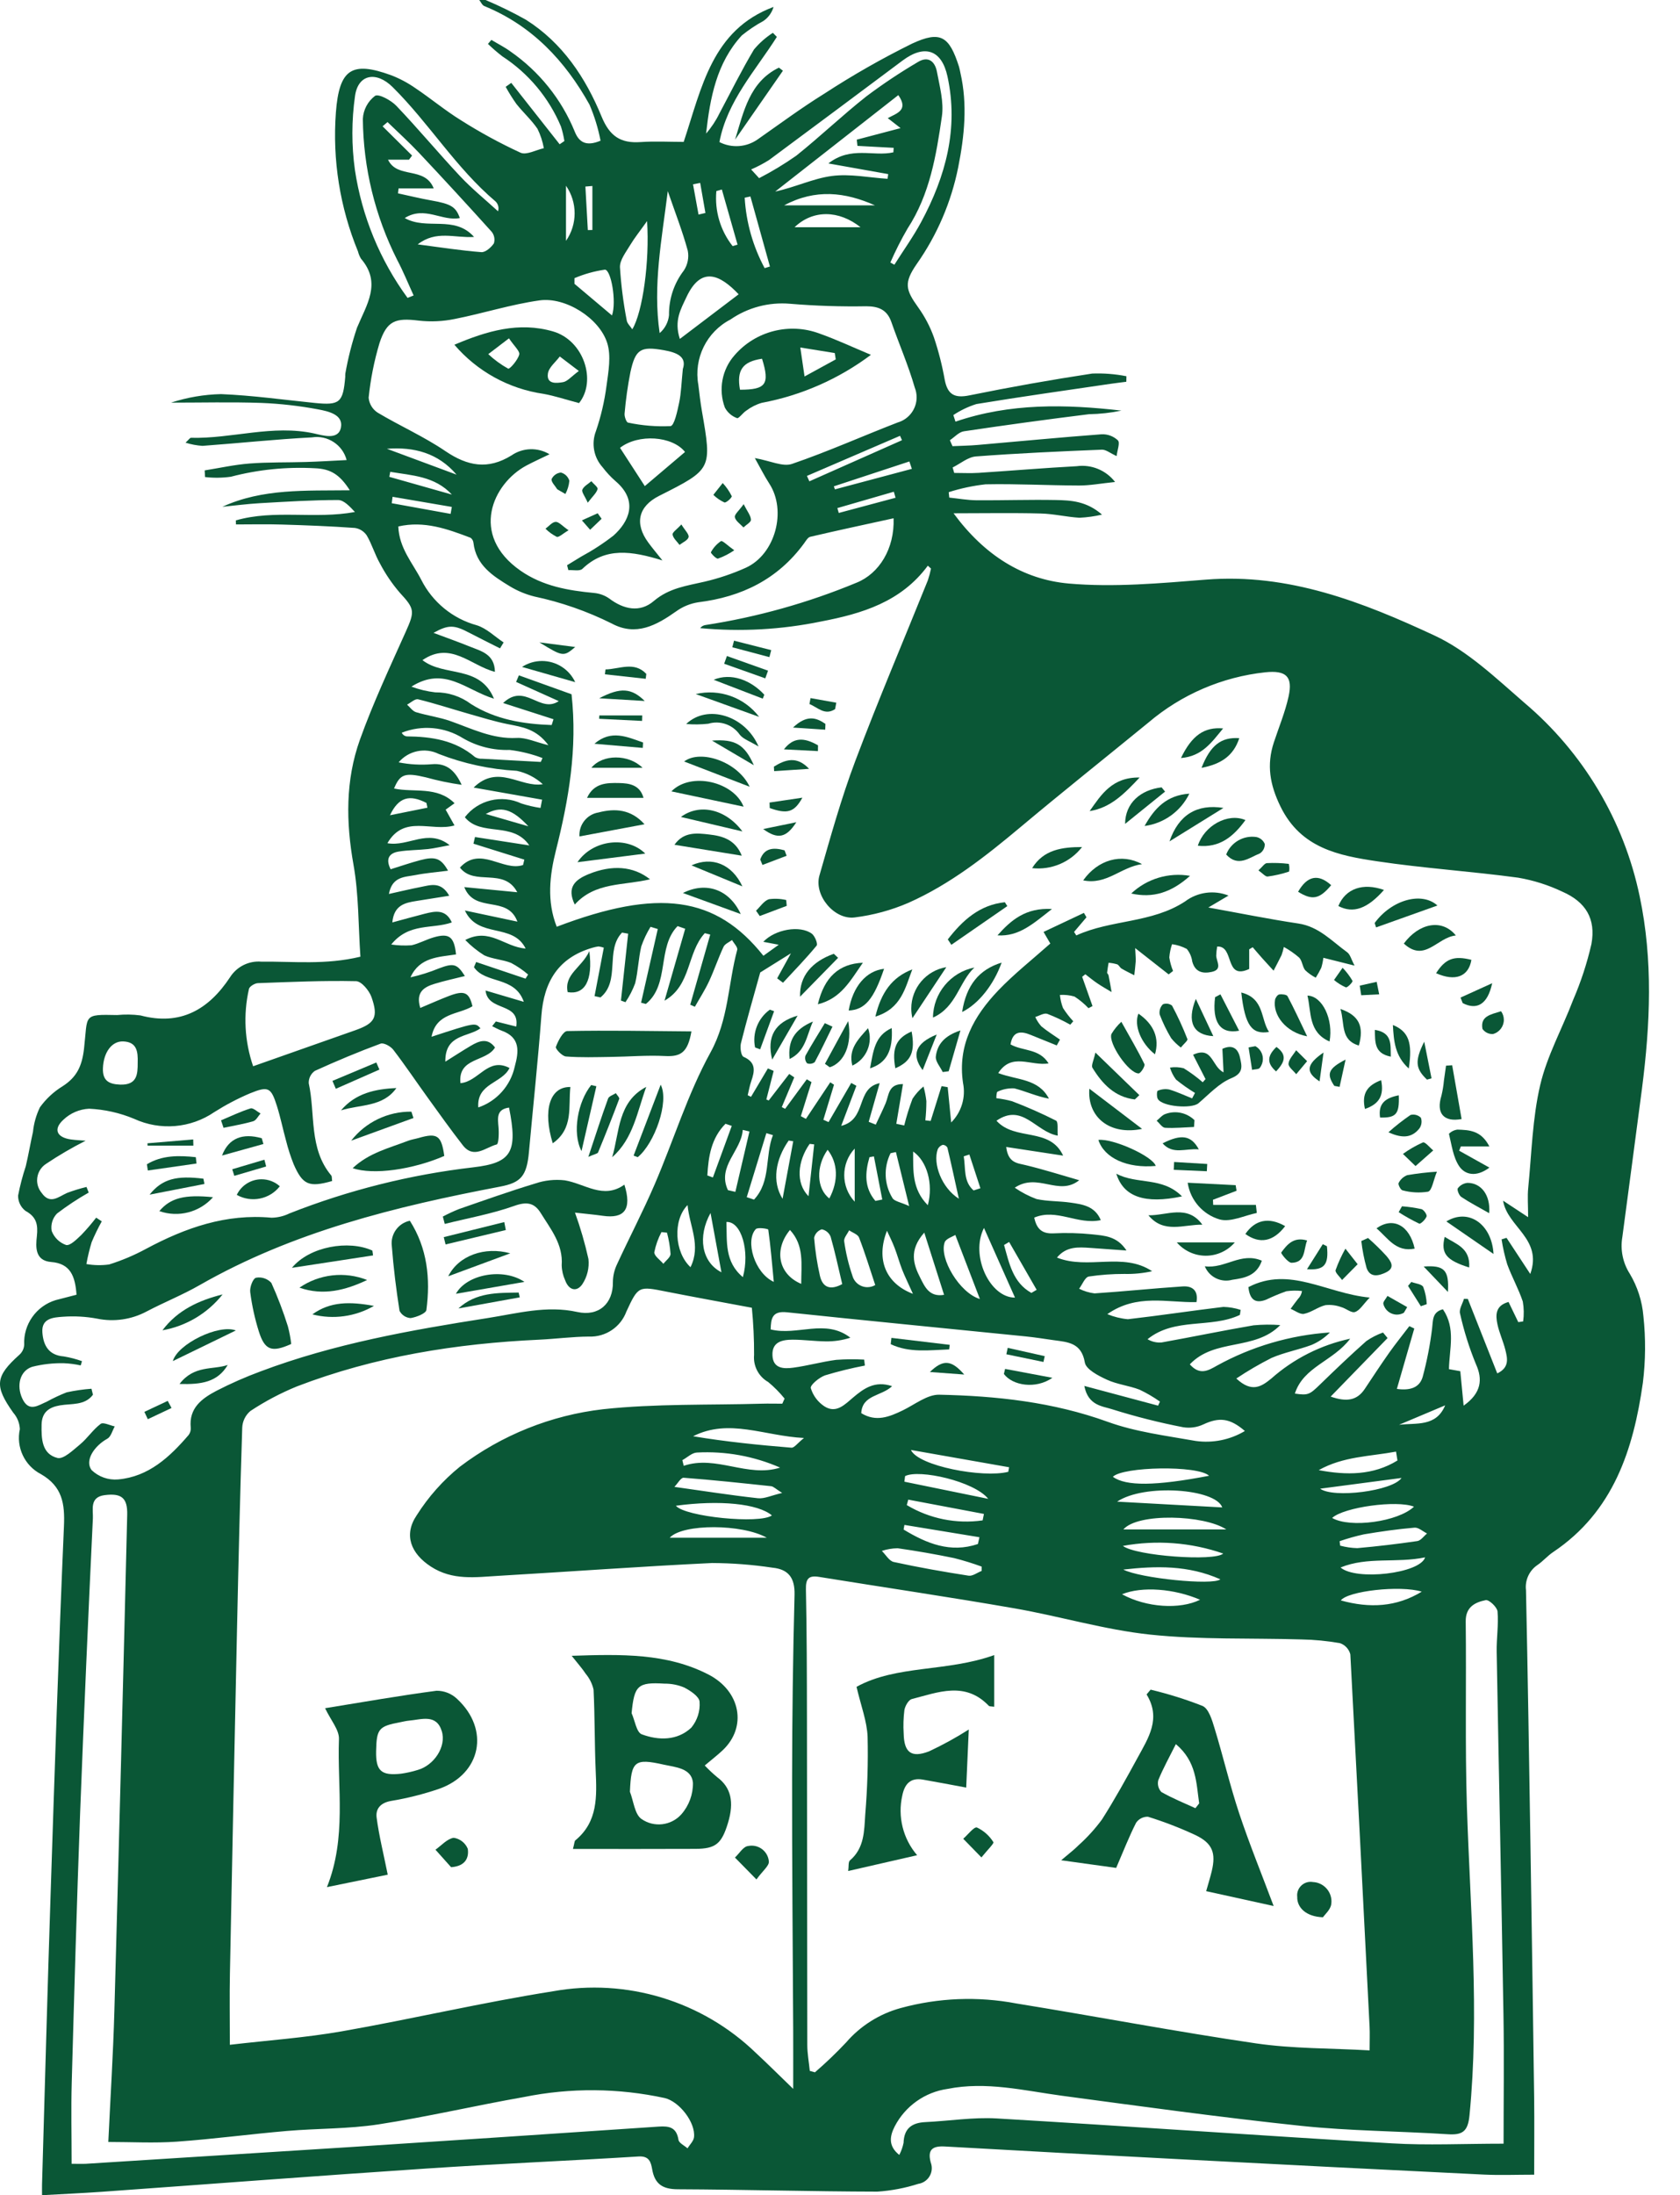 <?xml version="1.0" encoding="UTF-8" standalone="no"?>
<svg xmlns="http://www.w3.org/2000/svg" xmlns:xlink="http://www.w3.org/1999/xlink" xmlns:serif="http://www.serif.com/" width="49" height="64" viewBox="0 0 49 64" version="1.1" xml:space="preserve" style="fill-rule:evenodd;clip-rule:evenodd;stroke-linejoin:round;stroke-miterlimit:2;">
    <g>
        <path d="M13.978,0L14.162,0C14.564,0.169 14.956,0.361 15.337,0.574C16.405,1.247 17.08,2.264 17.545,3.396C17.782,3.972 18.1,4.183 18.684,4.142C19.105,4.113 19.528,4.137 19.941,4.137C20.469,2.548 20.768,0.87 22.562,0.202C22.514,0.368 22.41,0.513 22.268,0.61C22.045,0.731 21.833,0.873 21.636,1.033C20.899,1.835 20.711,2.85 20.594,3.894C20.749,3.716 20.88,3.519 20.983,3.307C21.316,2.683 21.629,2.048 21.991,1.443C22.149,1.254 22.335,1.09 22.542,0.957L22.658,1.076C22.035,2.06 21.212,2.94 20.983,4.142C21.34,4.325 21.769,4.295 22.097,4.065C22.743,3.613 23.377,3.143 24.047,2.728C24.868,2.193 25.722,1.706 26.601,1.272C27.437,0.884 27.688,1.059 27.972,1.948C27.99,2.005 27.998,2.066 28.012,2.125C28.223,3.047 28.129,3.962 27.948,4.876C27.745,5.889 27.334,6.849 26.74,7.694C26.356,8.248 26.412,8.448 26.781,8.962C26.974,9.231 27.129,9.526 27.24,9.838C27.375,10.24 27.48,10.652 27.554,11.07C27.637,11.503 27.839,11.617 28.279,11.526C29.465,11.285 30.657,11.073 31.855,10.891C32.19,10.878 32.525,10.904 32.854,10.969L32.851,11.13C32.695,11.151 32.539,11.168 32.384,11.191C31.082,11.383 29.777,11.566 28.478,11.78C28.24,11.855 28.014,11.963 27.806,12.101L27.868,12.293C29.46,11.748 31.081,11.784 32.708,11.971C32.397,12.036 32.08,12.071 31.761,12.076C30.544,12.227 29.329,12.393 28.115,12.574C27.969,12.595 27.841,12.744 27.705,12.834L27.781,13.008C28.027,12.996 28.274,12.994 28.519,12.972C29.723,12.868 30.926,12.751 32.132,12.661C32.307,12.654 32.478,12.718 32.606,12.839C32.673,12.913 32.587,13.125 32.568,13.297C32.379,13.211 32.256,13.105 32.137,13.11C30.913,13.16 29.689,13.214 28.467,13.307C28.233,13.324 28.012,13.517 27.785,13.629L27.831,13.788C28.069,13.788 28.307,13.801 28.544,13.786C29.497,13.724 30.449,13.643 31.403,13.592C31.831,13.533 32.259,13.709 32.523,14.052C32.104,14.095 31.789,14.156 31.474,14.155C30.565,14.153 29.655,14.101 28.746,14.12C28.381,14.161 28.021,14.237 27.671,14.349L27.687,14.507C27.951,14.534 28.214,14.583 28.478,14.585C29.252,14.591 30.026,14.563 30.799,14.578C31.239,14.587 31.691,14.61 32.142,15.003C31.926,15.054 31.706,15.084 31.484,15.095C31.107,15.072 30.732,14.98 30.355,14.971C29.549,14.949 28.743,14.965 27.812,14.965C28.712,16.188 29.835,16.894 31.173,17.013C32.492,17.128 33.841,17.005 35.17,16.899C37.584,16.705 39.749,17.554 41.847,18.532C42.813,18.982 43.637,19.775 44.46,20.488C46.179,21.94 47.363,23.926 47.823,26.129C48.217,27.99 48.132,29.867 47.891,31.739C47.704,33.182 47.508,34.624 47.318,36.067C47.255,36.438 47.333,36.821 47.537,37.138C47.76,37.513 47.895,37.933 47.932,38.368C48.002,39.015 47.997,39.669 47.917,40.315C47.64,42.265 47.056,44.073 45.3,45.25C45.137,45.359 45.006,45.515 44.844,45.626C44.603,45.788 44.473,46.073 44.508,46.361C44.561,48.848 44.6,51.335 44.639,53.821C44.677,56.263 44.713,58.705 44.746,61.146C44.755,61.898 44.747,62.651 44.747,63.402C44.216,63.402 43.747,63.421 43.281,63.399C40.313,63.254 37.345,63.105 34.377,62.949C32.106,62.831 29.835,62.708 27.564,62.58C27.212,62.56 27.043,62.658 27.146,63.044C27.166,63.098 27.177,63.154 27.177,63.212C27.177,63.44 27.009,63.635 26.783,63.669C26.396,63.793 25.994,63.869 25.589,63.896C23.648,63.892 21.708,63.835 19.768,63.827C19.325,63.825 19.097,63.675 19.022,63.246C18.985,63.041 18.94,62.851 18.624,62.871C16.566,62.999 14.505,63.084 12.448,63.222C9.286,63.432 6.126,63.675 2.965,63.901C2.396,63.941 1.826,63.966 1.226,64C1.226,63.86 1.224,63.772 1.226,63.685C1.308,60.866 1.383,58.046 1.476,55.227C1.593,51.651 1.71,48.074 1.865,44.498C1.894,43.839 1.82,43.339 1.195,42.978C0.717,42.733 0.463,42.191 0.579,41.667C0.572,41.489 0.504,41.32 0.386,41.186C-0.168,40.405 -0.141,40.13 0.565,39.498C0.649,39.423 0.7,39.318 0.706,39.205C0.677,38.614 1.058,38.075 1.625,37.904C1.833,37.851 2.04,37.797 2.232,37.747C2.192,37.204 2.055,36.838 1.493,36.793C1.015,36.755 1.041,36.35 1.075,36.043C1.112,35.7 1.065,35.478 0.742,35.302C0.604,35.195 0.525,35.03 0.528,34.856C0.584,34.566 0.659,34.28 0.752,34C0.831,33.668 0.887,33.331 0.962,32.998C0.987,32.749 1.056,32.507 1.165,32.282C1.342,32.037 1.566,31.828 1.824,31.67C2.24,31.404 2.393,31.081 2.451,30.57C2.564,29.582 2.401,29.571 3.416,29.593C3.642,29.571 3.871,29.574 4.096,29.604C5.266,29.915 6.089,29.43 6.71,28.49C6.907,28.18 7.26,28.005 7.625,28.037C8.554,28.026 9.493,28.138 10.512,27.892C10.45,26.99 10.466,26.084 10.31,25.209C10.089,23.967 10.075,22.747 10.497,21.567C10.881,20.496 11.367,19.461 11.833,18.421C12.104,17.819 12.094,17.748 11.658,17.277C11.434,17.016 11.24,16.73 11.08,16.424C10.932,16.164 10.848,15.867 10.696,15.609C10.616,15.491 10.49,15.412 10.349,15.392C9.642,15.342 8.933,15.314 8.224,15.293C7.777,15.279 7.33,15.29 6.883,15.29L6.878,15.172C8.004,14.847 9.182,15.143 10.352,14.927C10.205,14.77 10.032,14.578 9.86,14.578C9.101,14.578 8.341,14.627 7.582,14.67C7.216,14.691 6.851,14.739 6.486,14.775C7.661,14.237 8.916,14.31 10.203,14.294C9.904,13.825 9.632,13.67 9.19,13.652C8.363,13.606 7.535,13.689 6.734,13.899C6.484,13.934 6.231,13.937 5.98,13.908L5.97,13.714C6.404,13.645 6.836,13.548 7.273,13.514C7.821,13.471 8.372,13.486 8.922,13.469C9.3,13.458 9.679,13.434 10.11,13.413C9.994,12.967 9.553,12.679 9.097,12.752C8.033,12.807 6.971,12.921 5.907,12.999C5.739,12.988 5.573,12.957 5.412,12.906C5.504,12.821 5.538,12.764 5.57,12.764C6.769,12.794 7.949,12.372 9.165,12.638C9.409,12.692 9.874,12.845 9.945,12.458C10.014,12.083 9.568,11.989 9.273,11.934C8.728,11.832 8.177,11.769 7.623,11.747C6.745,11.717 5.867,11.739 4.989,11.739C5.46,11.585 5.952,11.501 6.447,11.49C7.361,11.527 8.271,11.656 9.182,11.748C9.911,11.821 10.007,11.739 10.07,10.983C10.069,10.952 10.069,10.922 10.072,10.892C10.152,10.438 10.266,9.991 10.413,9.554C10.691,8.884 11.139,8.253 10.528,7.541C10.489,7.476 10.46,7.406 10.442,7.333C9.914,6.049 9.693,4.659 9.797,3.275C9.894,2.009 10.262,1.777 11.405,2.192C11.658,2.289 11.897,2.417 12.119,2.572C12.569,2.874 12.988,3.225 13.449,3.509C14.005,3.861 14.584,4.176 15.182,4.452C15.355,4.529 15.633,4.371 15.862,4.321C15.827,4.125 15.765,3.934 15.677,3.756C15.5,3.495 15.258,3.279 15.061,3.03C14.948,2.87 14.843,2.704 14.749,2.531L14.912,2.416L16.323,4.206L16.461,4.112C16.439,3.968 16.405,3.827 16.361,3.688C16.009,2.851 15.414,2.138 14.652,1.643C14.506,1.53 14.365,1.409 14.232,1.28L14.332,1.163C14.519,1.276 14.717,1.375 14.893,1.504C15.727,2.084 16.376,2.892 16.761,3.831C16.882,4.14 17.086,4.282 17.516,4.102C17.447,3.741 17.338,3.389 17.194,3.051C16.481,1.772 15.516,0.745 14.126,0.177C14.063,0.152 14.027,0.061 13.978,0ZM42.689,40.981C43.213,40.612 43.244,40.208 43.052,39.78C42.853,39.299 42.697,38.802 42.584,38.294C42.552,38.169 42.657,38.01 42.699,37.867L42.812,37.87C43.098,38.592 43.384,39.316 43.67,40.041C44.033,39.868 43.967,39.599 43.905,39.35C43.842,39.1 43.73,38.863 43.676,38.612C43.618,38.34 43.612,38.064 43.999,37.958L44.283,38.546L44.425,38.525C44.452,38.333 44.448,38.138 44.415,37.946C44.291,37.575 44.095,37.228 43.961,36.86C43.889,36.622 43.834,36.379 43.796,36.133L43.941,36.089L44.633,37.142C45,36.111 43.964,35.775 43.84,35.005L44.57,35.486C44.57,35.137 44.548,34.882 44.573,34.632C44.673,33.63 44.695,32.609 44.922,31.636C45.122,30.78 45.568,29.982 45.884,29.15C46.111,28.625 46.289,28.079 46.417,27.521C46.55,26.787 46.253,26.297 45.57,25.997C45.16,25.802 44.725,25.664 44.277,25.588C42.912,25.403 41.532,25.315 40.169,25.111C39.048,24.944 37.944,24.732 37.349,23.517C37.036,22.878 36.939,22.301 37.153,21.647C37.3,21.202 37.482,20.765 37.583,20.31C37.714,19.719 37.509,19.539 36.908,19.6C35.648,19.735 34.458,20.247 33.493,21.068C32.25,22.084 30.993,23.084 29.762,24.116C28.747,24.966 27.709,25.783 26.494,26.322C25.996,26.537 25.47,26.68 24.931,26.747C24.333,26.826 23.734,26.1 23.9,25.525C24.222,24.406 24.534,23.279 24.944,22.191C25.611,20.42 26.354,18.677 27.061,16.922C27.099,16.809 27.13,16.694 27.154,16.577L27.062,16.492C26.279,17.551 25.14,17.891 23.949,18.119C22.789,18.358 21.601,18.423 20.422,18.313C20.459,18.264 20.513,18.232 20.574,18.223C22.087,17.99 23.567,17.575 24.981,16.989C25.642,16.724 26.095,15.997 26.063,15.11C25.237,15.291 24.434,15.463 23.633,15.65C23.561,15.666 23.504,15.771 23.451,15.843C22.685,16.889 21.63,17.403 20.366,17.559C20.134,17.595 19.914,17.685 19.724,17.822C19.144,18.232 18.548,18.56 17.84,18.177C17.123,17.82 16.365,17.556 15.582,17.39C15.332,17.327 15.092,17.227 14.872,17.094C14.379,16.794 13.884,16.482 13.809,15.825C13.803,15.766 13.772,15.712 13.724,15.678C13.05,15.422 12.372,15.176 11.617,15.349C11.643,15.985 12.032,16.409 12.286,16.902C12.614,17.554 13.203,18.037 13.907,18.23C14.194,18.319 14.43,18.56 14.689,18.73L14.584,18.903C14.282,18.75 13.979,18.601 13.679,18.444C13.249,18.218 13.079,18.207 12.644,18.451C13.037,18.598 13.371,18.716 13.699,18.849C14.033,18.984 14.427,19.068 14.435,19.587C13.735,19.41 13.147,18.679 12.322,19.246C12.96,19.743 13.993,19.374 14.408,20.37C13.592,20.123 12.969,19.407 12,20.018C12.223,20.102 12.457,20.158 12.694,20.185C13.07,20.181 13.437,20.301 13.738,20.526C14.454,20.979 15.264,21.11 16.09,21.138L16.144,20.969L14.674,20.496C15.317,19.89 15.74,20.812 16.298,20.441L15.053,19.881L15.134,19.689L16.67,20.241C16.846,21.83 16.587,23.314 16.215,24.791C16.03,25.524 15.945,26.276 16.238,27.019C19.203,25.891 20.879,26.121 22.266,27.865L22.713,27.544L22.263,27.458C22.606,27.094 23.329,26.967 23.677,27.22C23.767,27.286 23.859,27.519 23.819,27.568C23.51,27.944 23.17,28.293 22.838,28.651L22.667,28.523L23.069,27.793L22.173,28.352C21.971,29.08 21.778,29.745 21.61,30.417C21.58,30.539 21.614,30.778 21.685,30.81C22.059,30.973 22.014,31.228 21.91,31.525C21.864,31.656 21.842,31.796 21.808,31.931L21.905,31.977L22.397,31.149L22.565,31.222L22.352,32.054L22.421,32.084L23.019,31.31L23.166,31.41L22.802,32.277L22.9,32.327L23.532,31.466L23.669,31.549L23.358,32.541L23.506,32.62C23.742,32.265 23.979,31.909 24.216,31.554L24.325,31.625L24.015,32.646L24.166,32.714L24.828,31.573L24.978,31.655L24.535,32.824C25.297,32.634 24.95,31.727 25.657,31.579L25.337,32.706L25.543,32.788C25.64,32.579 25.743,32.373 25.832,32.162C25.929,31.93 25.905,31.602 26.337,31.606C26.269,32.007 26.205,32.386 26.142,32.764L26.373,32.812C26.438,32.548 26.519,32.288 26.615,32.034C26.703,31.899 26.811,31.778 26.935,31.676C26.975,31.816 27.003,31.959 27.019,32.103C27.019,32.29 27.009,32.477 26.989,32.663L27.144,32.681L27.462,31.666L27.641,31.696C27.671,32 27.701,32.304 27.743,32.725C28.044,32.423 28.173,31.99 28.088,31.573C27.925,30.472 28.405,29.62 29.117,28.875C29.584,28.387 30.12,27.966 30.634,27.508L30.437,27.17L31.614,26.615L31.689,26.743L31.327,27.17L31.392,27.272C32.409,26.806 33.59,26.92 34.565,26.281C34.928,26.007 35.409,25.942 35.832,26.11L35.243,26.458C36.144,26.62 37.003,26.795 37.87,26.925C38.467,27.014 38.846,27.44 39.292,27.762C39.381,27.826 39.411,27.97 39.508,28.152L38.598,27.924C38.586,28.023 38.566,28.12 38.537,28.215C38.489,28.314 38.435,28.41 38.376,28.504C38.263,28.446 38.159,28.372 38.067,28.285C37.986,28.181 37.982,28.013 37.894,27.92C37.756,27.8 37.606,27.696 37.446,27.608C37.429,27.688 37.406,27.767 37.379,27.845C37.304,27.997 37.224,28.148 37.146,28.299C37.034,28.176 36.92,28.055 36.809,27.93C36.717,27.827 36.628,27.721 36.537,27.616L36.435,27.677L36.435,28.25C35.7,28.59 36.017,27.568 35.501,27.596C35.485,27.684 35.475,27.773 35.473,27.863C35.481,28.038 35.666,28.266 35.339,28.336C35.076,28.392 34.858,28.341 34.774,28.033C34.756,27.898 34.701,27.77 34.614,27.665C34.48,27.594 34.335,27.548 34.185,27.528C34.142,27.653 34.115,27.782 34.105,27.914C34.125,28.049 34.162,28.181 34.214,28.308L34.086,28.408L33.109,27.641C33.12,27.884 33.13,27.955 33.125,28.025C33.116,28.161 33.098,28.297 33.083,28.433C32.959,28.369 32.832,28.31 32.713,28.239C32.663,28.209 32.635,28.136 32.585,28.115C32.503,28.091 32.419,28.075 32.334,28.069C32.319,28.164 32.3,28.259 32.291,28.355C32.289,28.38 32.327,28.406 32.332,28.434C32.365,28.596 32.393,28.76 32.422,28.923C32.285,28.84 32.144,28.762 32.011,28.672C31.888,28.59 31.774,28.494 31.656,28.404L31.563,28.478L31.865,29.332L31.747,29.393C31.625,29.264 31.489,29.15 31.34,29.054C31.202,29.014 31.058,28.998 30.914,29.007C30.927,29.137 30.957,29.265 31.004,29.388C31.092,29.525 31.192,29.655 31.303,29.774L31.217,29.874C31.001,29.753 30.777,29.647 30.546,29.558C30.449,29.526 30.313,29.615 30.195,29.65C30.24,29.749 30.3,29.841 30.372,29.922C30.543,30.064 30.733,30.181 30.916,30.309L30.822,30.479C30.569,30.377 30.315,30.276 30.062,30.172C29.762,30.047 29.536,30.067 29.474,30.449C29.825,30.65 30.315,30.561 30.584,31.004C30.059,31.087 29.513,30.674 29.115,31.285C29.668,31.495 30.288,31.441 30.594,32.031C30.243,31.967 29.923,31.818 29.586,31.731C29.416,31.722 29.246,31.755 29.092,31.829C29.064,31.838 29.056,32.016 29.062,32.018C29.216,32.036 29.367,32.065 29.517,32.105C29.955,32.271 30.384,32.461 30.802,32.672C30.871,32.709 30.836,32.946 30.851,33.109C30.207,32.998 29.826,32.149 29.064,32.674C29.607,33.277 30.619,32.85 31.008,33.692L29.347,33.439C29.406,33.91 29.667,33.908 29.919,33.97C30.443,34.096 30.958,34.26 31.477,34.409C30.875,34.888 30.273,34.174 29.597,34.627C29.794,34.763 30.008,34.874 30.233,34.958C30.556,35.028 30.896,35.014 31.225,35.062C31.572,35.112 31.935,35.161 32.106,35.572C31.435,35.719 30.817,35.221 30.165,35.499C30.239,35.848 30.408,35.971 30.721,35.958C31.1,35.939 31.48,35.948 31.858,35.987C32.199,36.026 32.579,36.031 32.856,36.458C32.452,36.429 32.125,36.404 31.798,36.382C31.452,36.359 31.104,36.331 30.828,36.664C31.737,37.027 32.754,36.494 33.604,37.062C33.338,37.121 33.066,37.148 32.794,37.141C32.447,37.14 32.1,37.165 31.757,37.216C31.644,37.238 31.568,37.448 31.475,37.572C31.615,37.643 31.768,37.689 31.924,37.708C32.782,37.652 33.638,37.561 34.496,37.505C34.768,37.487 34.957,37.614 34.897,37.963C34.04,37.981 33.161,37.71 32.297,38.313C32.488,38.392 32.69,38.442 32.896,38.461C33.827,38.355 34.754,38.213 35.684,38.102C35.855,38.107 36.024,38.136 36.186,38.189L36.163,38.336C35.315,38.738 34.265,38.4 33.47,39.044C33.594,39.118 33.739,39.151 33.883,39.138C34.777,38.978 35.667,38.792 36.562,38.639C36.821,38.615 37.081,38.612 37.341,38.632C36.594,39.393 35.431,39.007 34.703,39.777C34.995,40.107 35.239,39.959 35.497,39.813C36.51,39.255 37.634,38.925 38.789,38.847C38.636,39.003 38.453,39.127 38.251,39.212C37.869,39.354 37.459,39.428 37.086,39.59C36.732,39.769 36.389,39.969 36.059,40.19C36.513,40.612 36.79,40.426 37.076,40.194C37.731,39.613 38.525,39.212 39.38,39.029C38.884,39.688 38.018,39.844 37.767,40.629C38.153,40.687 38.197,40.659 38.498,40.367C38.942,39.936 39.39,39.507 39.853,39.097C40.003,38.994 40.166,38.91 40.338,38.849L40.471,39.01L38.811,40.717C39.267,40.876 39.576,40.838 39.806,40.493C40.041,40.14 40.273,39.785 40.518,39.438C40.705,39.174 40.91,38.921 41.106,38.663L41.25,38.732C41.084,39.309 40.917,39.887 40.742,40.493C41.129,40.547 41.406,40.457 41.496,40.138C41.62,39.677 41.711,39.208 41.769,38.735C41.8,38.495 41.764,38.256 42.085,38.171C42.466,38.73 42.272,39.327 42.261,39.917L42.592,39.977L42.689,40.981ZM21.929,38.127C21.036,37.959 20.232,37.814 19.431,37.656C18.63,37.497 18.617,37.486 18.27,38.237C18.103,38.691 17.66,38.987 17.177,38.967C16.693,38.97 16.209,39.035 15.724,39.058C13.303,39.17 10.931,39.548 8.66,40.42C8.185,40.614 7.731,40.854 7.303,41.137C7.159,41.259 7.072,41.436 7.065,41.625C7.002,43.565 6.956,45.505 6.914,47.446C6.841,50.811 6.772,54.177 6.706,57.542C6.693,58.189 6.704,58.836 6.704,59.615C7.821,59.484 8.906,59.409 9.972,59.222C12.029,58.861 14.066,58.38 16.128,58.055C18.274,57.667 20.481,58.337 22.048,59.853C22.387,60.167 22.714,60.493 23.135,60.9C23.135,60.28 23.137,59.754 23.135,59.227C23.123,56.757 23.099,54.287 23.103,51.816C23.105,50.042 23.128,48.268 23.174,46.494C23.186,46.004 22.999,45.751 22.53,45.705C21.947,45.617 21.358,45.572 20.768,45.569C18.694,45.668 16.622,45.821 14.549,45.942C13.876,45.981 13.201,46.085 12.569,45.674C11.986,45.295 11.763,44.752 12.156,44.174C12.496,43.637 12.921,43.159 13.415,42.76C14.632,41.838 16.074,41.26 17.591,41.085C19.121,40.92 20.674,40.968 22.217,40.924C22.417,40.918 22.617,40.924 22.817,40.924L22.884,40.775C22.741,40.599 22.581,40.437 22.406,40.292C22.126,40.134 21.964,39.824 21.994,39.503C21.996,39.043 21.974,38.584 21.929,38.126L21.929,38.127ZM39.947,59.779C39.947,59.47 39.956,59.278 39.946,59.086C39.764,55.468 39.577,51.849 39.385,48.232C39.346,48.08 39.233,47.958 39.085,47.906C38.712,47.84 38.334,47.803 37.954,47.797C36.485,47.752 35.005,47.81 33.547,47.656C32.215,47.515 30.911,47.12 29.586,46.89C27.692,46.56 25.79,46.281 23.893,45.974C23.585,45.924 23.499,46.025 23.506,46.337C23.532,47.595 23.534,48.854 23.536,50.113C23.541,53.281 23.544,56.449 23.546,59.617C23.546,59.87 23.594,60.123 23.619,60.376L23.769,60.417C24.086,60.144 24.389,59.854 24.676,59.549C25.094,59.064 25.647,58.715 26.265,58.545C27.366,58.243 28.522,58.197 29.644,58.41C31.976,58.788 34.298,59.231 36.635,59.574C37.706,59.73 38.801,59.713 39.947,59.778L39.947,59.779ZM2.668,40.488L2.711,40.663C2.471,40.983 2.086,40.915 1.747,40.973C1.433,41.027 1.22,41.169 1.213,41.535C1.205,41.949 1.219,42.39 1.675,42.506C1.853,42.551 2.134,42.276 2.337,42.109C2.553,41.929 2.712,41.68 2.935,41.513C3.012,41.456 3.206,41.557 3.347,41.586C3.277,41.708 3.237,41.885 3.132,41.944C2.751,42.154 2.465,42.577 2.669,42.857C2.876,43.057 3.159,43.157 3.445,43.132C4.335,43.053 4.95,42.479 5.503,41.835C5.548,41.774 5.569,41.699 5.563,41.623C5.506,41.047 5.892,40.77 6.314,40.548C6.732,40.333 7.162,40.144 7.603,39.981C9.742,39.176 11.979,38.778 14.224,38.427C15.087,38.292 15.945,38.052 16.837,38.25C17.461,38.388 17.885,38.009 17.876,37.379C17.877,37.201 17.918,37.026 17.994,36.865C18.355,36.082 18.756,35.317 19.096,34.526C19.647,33.246 20.056,31.895 20.723,30.683C21.253,29.719 21.235,28.684 21.502,27.692C21.523,27.616 21.405,27.502 21.351,27.406C21.266,27.47 21.143,27.518 21.103,27.604C20.949,27.933 20.834,28.28 20.681,28.609C20.562,28.865 20.406,29.105 20.267,29.352L20.132,29.291L20.715,27.247L20.557,27.206C20.03,27.777 20.168,28.728 19.382,29.174C19.584,28.475 19.785,27.777 19.985,27.078L19.763,27C19.158,27.616 19.541,28.701 18.838,29.27L18.698,29.233C18.859,28.518 19.022,27.801 19.185,27.085L18.974,27.021C18.864,27.201 18.773,27.392 18.704,27.592C18.621,27.944 18.611,28.314 18.526,28.666C18.454,28.86 18.359,29.046 18.243,29.218L18.111,29.171C18.181,28.521 18.251,27.871 18.321,27.221L18.143,27.189C17.644,27.706 18.103,28.599 17.513,29.08L17.341,29.041C17.432,28.569 17.522,28.096 17.611,27.629C17.561,27.611 17.509,27.599 17.456,27.593C17.397,27.601 17.338,27.613 17.28,27.631C16.291,27.918 15.866,28.613 15.791,29.606C15.69,30.936 15.548,32.262 15.427,33.59C15.363,34.298 15.185,34.482 14.579,34.597C11.539,35.176 8.548,35.908 5.826,37.465C5.328,37.751 4.789,37.966 4.281,38.233C3.837,38.471 3.323,38.546 2.83,38.444C2.502,38.383 2.168,38.365 1.836,38.389C1.564,38.409 1.205,38.427 1.236,38.846C1.263,39.219 1.416,39.512 1.861,39.546C2.042,39.576 2.219,39.622 2.391,39.684L2.354,39.808C2.193,39.772 2.03,39.751 1.866,39.744C1.553,39.737 1.24,39.772 0.937,39.849C0.578,39.967 0.477,40.395 0.648,40.769C0.84,41.187 1.114,40.972 1.368,40.863C1.554,40.761 1.746,40.671 1.944,40.593C2.183,40.541 2.424,40.506 2.668,40.488ZM22.016,13.355C22.466,13.434 22.83,13.617 23.1,13.525C24.143,13.169 25.153,12.715 26.183,12.317C26.509,12.223 26.735,11.923 26.735,11.583C26.735,11.486 26.716,11.389 26.68,11.298C26.493,10.649 26.22,10.025 25.997,9.386C25.872,9.028 25.622,8.93 25.267,8.929C24.525,8.942 23.782,8.918 23.042,8.856C22.427,8.803 21.812,8.965 21.304,9.316C20.61,9.674 20.229,10.449 20.368,11.218C20.399,11.474 20.428,11.73 20.472,11.983C20.767,13.68 20.768,13.679 19.226,14.456C18.618,14.761 18.5,15.262 18.908,15.817C19.015,15.964 19.133,16.103 19.321,16.339C18.42,16.062 17.657,15.942 16.986,16.585C16.909,16.659 16.716,16.613 16.577,16.622L16.54,16.479C16.676,16.396 16.812,16.314 16.947,16.23C17.279,16.051 17.597,15.845 17.895,15.613C18.336,15.218 18.637,14.606 17.948,14.023C17.811,13.903 17.687,13.769 17.577,13.624C17.318,13.339 17.242,12.93 17.381,12.57C17.528,12.141 17.631,11.698 17.69,11.248C17.746,10.835 17.83,10.377 17.71,9.999C17.48,9.272 16.491,8.651 15.736,8.758C14.902,8.875 14.09,9.137 13.261,9.3C12.916,9.371 12.561,9.387 12.21,9.347C11.536,9.264 11.284,9.347 11.069,10.002C10.913,10.522 10.807,11.056 10.752,11.595C10.768,11.774 10.866,11.935 11.016,12.031C11.666,12.419 12.366,12.728 12.99,13.152C13.636,13.59 14.231,13.703 14.919,13.277C15.249,13.049 15.684,13.036 16.028,13.244C15.782,13.363 15.563,13.461 15.353,13.573C14.372,14.097 13.685,15.595 15.182,16.638C15.83,17.089 16.569,17.216 17.331,17.288C17.489,17.303 17.642,17.359 17.772,17.451C18.188,17.765 18.663,17.87 19.067,17.524C19.518,17.14 20.029,17.08 20.552,16.958C20.964,16.862 21.366,16.726 21.752,16.553C22.614,16.161 22.952,14.892 22.439,14.101C22.296,13.881 22.179,13.644 22.016,13.355ZM2.089,63.084C2.267,63.084 2.387,63.09 2.507,63.084C5.065,62.923 7.622,62.762 10.179,62.599C13.19,62.404 16.2,62.204 19.21,62C19.527,61.978 19.732,62.025 19.789,62.386C19.804,62.48 19.959,62.551 20.052,62.633C20.118,62.526 20.229,62.422 20.242,62.309C20.291,61.882 19.817,61.271 19.39,61.168C18.037,60.874 16.638,60.863 15.281,61.138C13.864,61.387 12.461,61.716 11.04,61.935C10.16,62.07 9.258,62.051 8.369,62.127C7.297,62.219 6.229,62.363 5.156,62.439C4.498,62.486 3.834,62.448 3.159,62.448C3.221,61.139 3.301,59.884 3.336,58.628C3.469,53.808 3.594,48.988 3.71,44.167C3.723,43.669 3.543,43.527 3.053,43.59C2.605,43.646 2.721,44.019 2.709,44.265C2.572,47.127 2.448,49.99 2.337,52.853C2.24,55.475 2.165,58.097 2.092,60.719C2.071,61.486 2.089,62.255 2.089,63.084ZM9.687,34.432C9.014,34.624 8.829,34.546 8.566,33.945C8.476,33.72 8.402,33.49 8.343,33.255C8.25,32.92 8.182,32.577 8.077,32.245C7.905,31.703 7.829,31.658 7.294,31.875C6.932,32.028 6.583,32.212 6.25,32.423C5.561,32.894 4.672,32.969 3.913,32.619C3.496,32.445 3.051,32.345 2.599,32.324C2.317,32.338 2.049,32.453 1.846,32.648C1.546,32.924 1.657,33.161 2.066,33.22C2.213,33.241 2.362,33.246 2.498,33.257C2.102,33.457 1.718,33.681 1.349,33.928C1.183,34.032 1.082,34.215 1.082,34.412C1.082,34.543 1.128,34.671 1.211,34.773C1.459,35.132 1.703,34.891 1.959,34.778C2.144,34.709 2.332,34.651 2.523,34.605L2.587,34.769C2.265,34.951 1.956,35.156 1.662,35.38C1.532,35.515 1.475,35.703 1.507,35.887C1.58,36.079 1.733,36.229 1.926,36.297C2.047,36.326 2.24,36.128 2.373,36.003C2.526,35.843 2.67,35.676 2.805,35.5L2.968,35.608C2.859,35.805 2.76,36.007 2.673,36.215C2.61,36.424 2.558,36.637 2.52,36.853C2.739,36.891 2.963,36.895 3.183,36.865C3.559,36.747 3.922,36.593 4.268,36.405C5.411,35.794 6.595,35.379 7.92,35.502C8.101,35.499 8.278,35.457 8.441,35.377C10.162,34.698 11.965,34.246 13.803,34.033C14.924,33.903 15.106,33.59 14.847,32.291C14.474,32.343 14.517,32.596 14.54,32.863C14.555,33.036 14.546,33.352 14.487,33.366C14.167,33.448 13.819,33.801 13.499,33.39C13.146,32.937 12.813,32.469 12.477,32.004C12.141,31.539 11.82,31.06 11.471,30.605C11.394,30.504 11.192,30.393 11.1,30.427C10.452,30.667 9.812,30.934 9.183,31.221C9.066,31.303 8.999,31.439 9.005,31.581C9.203,32.481 9.002,33.481 9.66,34.269C9.685,34.296 9.676,34.352 9.687,34.432ZM43.854,62.499C43.854,61.225 43.872,59.987 43.851,58.75C43.792,55.22 43.716,51.689 43.653,48.158C43.646,47.766 43.711,47.37 43.678,46.982C43.667,46.856 43.429,46.632 43.334,46.651C43.024,46.714 42.745,46.848 42.75,47.273C42.771,49.076 42.728,50.88 42.785,52.681C42.881,55.678 43.155,58.672 42.86,61.675C42.813,62.151 42.65,62.25 42.222,62.222C40.801,62.131 39.371,62.128 37.956,61.979C35.623,61.733 33.297,61.412 30.972,61.1C29.863,60.95 28.766,60.675 27.635,60.901C26.978,60.995 26.406,61.4 26.099,61.988C25.958,62.263 25.891,62.557 26.229,62.826C26.287,62.715 26.329,62.596 26.354,62.473C26.368,62.055 26.593,61.888 26.987,61.869C27.683,61.836 28.382,61.722 29.072,61.762C32.914,61.988 36.752,62.263 40.595,62.488C41.632,62.55 42.677,62.498 43.854,62.498L43.854,62.499ZM33.777,40.981L33.832,40.863C33.644,40.73 33.445,40.614 33.237,40.515C32.928,40.396 32.582,40.362 32.284,40.224C32.036,40.11 31.675,39.924 31.641,39.723C31.543,39.144 31.146,39.129 30.733,39.072C30.462,39.034 30.193,38.99 29.922,38.963C27.599,38.728 25.275,38.504 22.953,38.259C22.52,38.213 22.486,38.441 22.478,38.759C23.254,38.953 24.077,38.435 24.802,39C24.568,39.076 24.323,39.112 24.077,39.107C23.759,39.103 23.441,39.058 23.123,39.058C22.819,39.058 22.512,39.117 22.53,39.516C22.547,39.905 22.862,39.911 23.137,39.874C23.557,39.818 23.969,39.701 24.387,39.646C24.659,39.626 24.932,39.624 25.205,39.639L25.226,39.812C24.835,39.887 24.447,39.982 24.066,40.097C23.894,40.157 23.626,40.381 23.648,40.47C23.714,40.689 23.856,40.878 24.048,41.003C24.389,41.219 24.637,40.951 24.882,40.744C25.193,40.482 25.516,40.244 26.02,40.413C25.706,40.711 25.148,40.661 25.12,41.2C25.553,41.466 25.94,41.307 26.332,41.118C26.682,40.948 27.045,40.654 27.397,40.662C29.065,40.697 30.713,40.875 32.31,41.453C33.125,41.748 34.012,41.857 34.873,42.01C35.371,42.08 35.878,41.978 36.309,41.72C35.87,41.34 35.557,41.315 35.102,41.526C34.916,41.614 34.709,41.643 34.507,41.61C33.81,41.475 33.121,41.301 32.443,41.088C32.166,40.995 31.739,40.989 31.626,40.406L33.777,40.981ZM15.331,27.654C14.95,26.893 13.946,27.374 13.559,26.545L15.091,26.87C14.797,26.079 13.856,26.649 13.541,25.863L15.087,26.013C14.697,25.275 13.839,25.847 13.415,25.294C14.011,24.645 14.669,25.419 15.256,25.219L15.293,25.062L13.809,24.597L13.854,24.403L15.438,24.648C14.957,23.936 14.03,24.406 13.558,23.826C13.942,23.324 14.63,23.155 15.203,23.424C15.386,23.483 15.574,23.527 15.765,23.555L15.811,23.314L13.814,22.961C14.534,22.261 15.177,22.971 15.832,22.863C15.618,22.668 15.357,22.534 15.074,22.473C14.294,22.43 13.526,22.264 12.797,21.981C12.399,21.784 11.913,21.886 11.627,22.226C11.944,22.289 12.268,22.307 12.59,22.281C13.05,22.238 13.285,22.495 13.465,22.881C13.112,22.831 12.763,22.758 12.42,22.663C11.808,22.518 11.668,22.567 11.493,22.989C12.079,23.114 12.748,22.911 13.258,23.418L12.998,23.605L13.256,24.065C12.586,24.26 11.794,23.736 11.299,24.583C11.915,24.695 12.48,24.141 13.115,24.641C12.851,24.689 12.669,24.733 12.484,24.754C12.199,24.785 11.91,24.781 11.627,24.827C11.35,24.872 11.24,25.038 11.393,25.343C11.68,25.254 11.965,25.155 12.255,25.078C12.694,24.961 12.863,25.019 13.068,25.385C12.733,25.428 12.421,25.452 12.117,25.512C11.812,25.572 11.439,25.545 11.343,26.063C11.684,25.988 11.974,25.917 12.266,25.861C12.55,25.807 12.859,25.683 13.103,26.115C12.754,26.171 12.451,26.219 12.147,26.267C11.813,26.32 11.49,26.386 11.443,26.893C11.784,26.801 12.085,26.717 12.386,26.64C12.694,26.562 13.001,26.499 13.178,26.893C12.607,27.096 11.933,26.891 11.411,27.537C11.607,27.566 11.805,27.573 12.003,27.559C12.222,27.509 12.426,27.394 12.643,27.33C13.102,27.195 13.247,27.308 13.301,27.826C12.793,27.904 12.24,27.902 11.972,28.494C12.257,28.431 12.536,28.343 12.805,28.232C13.232,28.071 13.333,28.099 13.559,28.456C13.258,28.532 12.964,28.594 12.678,28.682C12.369,28.775 12.117,28.925 12.258,29.386C12.551,29.263 12.821,29.142 13.097,29.036C13.545,28.865 13.684,28.93 13.78,29.337C13.373,29.586 12.721,29.52 12.587,30.226C13.863,29.809 13.863,29.809 14.013,29.98C13.656,30.242 12.977,30.147 12.989,30.952C13.283,30.768 13.505,30.623 13.734,30.488C13.978,30.344 14.224,30.249 14.438,30.539C14.186,30.965 13.35,30.82 13.43,31.579C13.962,31.536 14.231,30.806 14.861,31.137C14.645,31.59 13.899,31.577 13.95,32.287C14.488,32.105 14.892,31.652 15.013,31.097C15.132,30.663 15.185,30.25 14.638,30.051C14.54,30.015 14.448,29.963 14.354,29.918L14.463,29.78L15.057,29.929C15.166,29.208 14.228,29.502 14.162,28.878L15.278,29.208C15.014,28.447 14.157,28.693 13.824,28.198L13.888,28.047L15.328,28.532L15.403,28.412C15.252,28.281 15.085,28.168 14.908,28.074C14.658,27.974 14.369,27.963 14.125,27.853C13.922,27.726 13.736,27.576 13.57,27.405C14.285,27.033 14.703,27.609 15.331,27.654ZM7.383,31.086C8.398,30.729 9.38,30.382 10.363,30.036C10.935,29.834 11.042,29.657 10.835,29.069C10.767,28.878 10.544,28.61 10.387,28.606C9.433,28.585 8.477,28.628 7.523,28.663C7.43,28.666 7.275,28.76 7.261,28.833C7.091,29.581 7.134,30.361 7.383,31.086ZM11.887,8.685L12.064,8.614C11.905,8.267 11.761,7.91 11.583,7.574C10.939,6.299 10.596,4.893 10.583,3.464C10.597,3.2 10.727,2.955 10.938,2.795C11.04,2.726 11.405,2.922 11.56,3.085C12.198,3.753 12.789,4.466 13.422,5.14C13.764,5.504 14.156,5.821 14.526,6.16C14.559,6.057 14.53,5.945 14.451,5.871C13.299,4.897 12.516,3.594 11.454,2.541C10.982,2.071 10.446,2.155 10.355,2.797C10.253,3.513 10.252,4.24 10.352,4.957C10.555,6.305 11.082,7.585 11.887,8.685ZM19.916,10.759C20.038,10.4 19.745,10.277 19.358,10.209C18.688,10.092 18.534,10.175 18.387,10.851C18.308,11.25 18.252,11.653 18.217,12.057C18.208,12.145 18.27,12.313 18.317,12.321C18.724,12.408 19.141,12.442 19.557,12.423C19.668,12.411 19.757,11.983 19.809,11.737C19.868,11.458 19.874,11.168 19.916,10.759ZM21.908,4.94L22.141,5.194C22.516,5.001 22.877,4.782 23.222,4.541C23.92,3.984 24.566,3.364 25.267,2.811C25.748,2.45 26.248,2.117 26.766,1.812C27.076,1.619 27.271,1.795 27.327,2.091C27.407,2.521 27.533,2.974 27.472,3.393C27.307,4.528 27.121,5.667 26.47,6.664C26.284,6.983 26.117,7.314 25.969,7.653L26.086,7.718C26.348,7.303 26.637,6.902 26.869,6.47C27.582,5.143 27.964,3.747 27.635,2.23C27.467,1.454 26.972,1.283 26.327,1.764C25.03,2.734 23.731,3.701 22.43,4.666C22.264,4.77 22.089,4.862 21.908,4.94ZM12.183,7.125C12.878,7.215 13.458,7.307 14.04,7.351C14.159,7.36 14.325,7.214 14.405,7.096C14.441,6.981 14.417,6.855 14.343,6.76C13.644,5.984 12.936,5.215 12.22,4.454C11.928,4.144 11.61,3.857 11.303,3.559L11.159,3.682L12.019,4.535L11.93,4.655L11.317,4.655C11.589,5.227 12.387,4.835 12.65,5.493L11.625,5.493L11.608,5.637C11.932,5.707 12.254,5.786 12.58,5.844C13.152,5.945 13.295,6.027 13.412,6.357C12.9,6.462 12.385,5.992 11.805,6.357C12.447,6.722 13.252,6.261 13.827,6.908C13.252,6.944 12.726,6.704 12.183,7.125ZM26.201,2.773L22.61,5.585C23.2,5.457 23.719,5.203 24.261,5.131C24.791,5.061 25.344,5.178 25.887,5.213L25.906,5.076L24.161,4.765C24.822,4.249 25.476,4.575 26.057,4.441L26.065,4.31L25.009,4.253L24.989,4.072L26.267,3.735L25.893,3.444C26.16,3.3 26.509,3.214 26.201,2.773ZM19.477,5.572C19.302,6.984 19.036,8.324 19.24,9.711C19.395,9.579 19.493,9.391 19.513,9.188C19.506,8.717 19.659,8.259 19.946,7.886C20.058,7.716 20.099,7.508 20.06,7.308C19.908,6.75 19.697,6.208 19.477,5.572ZM21.544,8.58C20.989,7.994 20.444,7.757 20.021,8.663C19.86,9.009 19.653,9.345 19.829,9.881L21.544,8.58ZM15.995,21.726C15.643,21.248 15.228,21.195 14.815,21.113C14.426,21.036 14.045,20.916 13.662,20.808C13.173,20.668 12.688,20.509 12.195,20.388C12.105,20.366 11.981,20.488 11.873,20.543C11.958,20.619 12.033,20.732 12.133,20.763C12.465,20.864 12.814,20.908 13.14,21.024C13.77,21.247 14.368,21.552 15.073,21.514C15.34,21.499 15.615,21.633 15.995,21.726ZM18.873,6.446C18.665,6.738 18.506,6.935 18.377,7.15C18.256,7.354 18.076,7.579 18.082,7.79C18.115,8.312 18.181,8.83 18.28,9.343C18.293,9.43 18.379,9.505 18.442,9.601C18.746,9.095 18.95,7.622 18.873,6.446ZM18.084,13.056L18.807,14.172C19.17,13.865 19.568,13.526 19.98,13.177C19.61,12.709 18.617,12.641 18.084,13.056ZM28.631,45.8L28.631,45.673C28.369,45.577 28.102,45.495 27.831,45.426C27.284,45.313 26.734,45.217 26.18,45.138C26.024,45.141 25.869,45.167 25.72,45.216C25.836,45.328 25.935,45.511 26.068,45.539C26.79,45.696 27.519,45.825 28.249,45.938C28.367,45.957 28.503,45.849 28.631,45.8ZM19.67,43.349C20.527,43.469 21.313,43.593 22.105,43.68C22.295,43.701 22.499,43.598 22.813,43.526C22.619,43.404 22.559,43.337 22.493,43.33C21.643,43.239 20.793,43.148 19.94,43.083C19.86,43.076 19.766,43.25 19.67,43.349ZM15.773,22.214L15.823,22.101C15.515,21.983 15.193,21.904 14.866,21.864C14.388,21.88 13.916,21.762 13.503,21.522C12.968,21.188 12.304,21.129 11.717,21.362C11.744,21.42 11.797,21.46 11.86,21.469C12.585,21.475 13.277,21.58 13.856,22.073C13.921,22.109 13.995,22.126 14.069,22.121C14.636,22.153 15.204,22.183 15.773,22.214L15.773,22.214ZM23.45,41.924C22.284,41.865 21.268,41.343 20.215,41.873C21.168,42.032 22.126,42.129 23.085,42.207C23.166,42.212 23.257,42.078 23.45,41.923L23.45,41.924ZM4.016,30.982C4.026,30.658 3.993,30.375 3.589,30.362C3.259,30.351 3.018,30.684 3.002,31.146C2.99,31.5 3.168,31.609 3.502,31.621C4.003,31.639 4.017,31.317 4.016,30.981L4.016,30.982ZM32.584,43.78L35.649,43.948C35.456,43.399 33.369,43.251 32.584,43.779L32.584,43.78ZM19.714,43.9C19.977,44.22 22.157,44.439 22.514,44.181C22.106,43.838 20.993,43.726 19.714,43.899L19.714,43.9ZM32.752,45.071C33.136,45.363 35.425,45.527 35.677,45.293C34.738,44.967 33.73,44.891 32.752,45.07L32.752,45.071ZM32.766,44.59L35.767,44.59C35.122,44.164 33.187,44.101 32.766,44.589L32.766,44.59ZM24.565,37.437C24.449,36.95 24.354,36.499 24.227,36.056C24.183,35.944 24.085,35.863 23.968,35.84C23.855,35.877 23.77,35.971 23.745,36.087C23.775,36.458 23.831,36.826 23.913,37.189C23.996,37.558 24.238,37.614 24.565,37.437ZM35.265,43.025C34.936,42.714 32.748,42.758 32.459,43.055C32.835,43.332 33.701,43.326 35.265,43.025ZM38.854,44.255C39.376,44.559 40.781,44.366 41.241,43.926C40.738,43.728 39.193,43.941 38.854,44.255ZM39.1,45.699C39.544,46.09 41.419,45.878 41.566,45.404C40.724,45.579 39.887,45.377 39.1,45.699L39.1,45.699ZM22.365,44.832C21.654,44.427 19.912,44.416 19.533,44.832L22.365,44.832ZM19.902,42.571L19.942,42.735C20.891,42.413 21.802,43.089 22.753,42.787C21.989,42.453 21.159,42.303 20.327,42.348C20.184,42.353 20.044,42.493 19.902,42.57L19.902,42.571ZM29.408,42.911L29.432,42.777L26.569,42.273C26.779,42.74 28.667,43.098 29.408,42.91L29.408,42.911ZM41.468,46.404C40.838,46.21 39.305,46.386 39.108,46.66C39.95,46.893 40.731,46.853 41.468,46.404ZM39.072,44.932L39.087,45.062C39.251,45.106 39.419,45.131 39.589,45.135C40.174,45.083 40.757,45.014 41.339,44.929C41.442,44.913 41.528,44.785 41.622,44.708C41.5,44.648 41.373,44.528 41.257,44.538C40.763,44.58 40.27,44.65 39.78,44.733C39.54,44.786 39.303,44.853 39.071,44.933L39.072,44.932ZM17.85,9.197C17.988,8.792 17.822,7.857 17.641,7.862C17.336,7.906 17.039,7.989 16.755,8.11L16.755,8.274L17.85,9.197ZM38.463,42.861C39.272,43.014 40.052,43.015 40.759,42.58L40.718,42.321C39.959,42.463 39.178,42.458 38.463,42.861L38.463,42.861ZM28.699,35.8C28.29,36.61 28.874,37.836 29.604,37.831C29.312,37.175 29.019,36.517 28.699,35.799L28.699,35.8ZM25.528,37.465C25.369,36.988 25.229,36.528 25.056,36.081C25.02,35.987 24.866,35.938 24.766,35.869C24.715,35.976 24.607,36.092 24.622,36.189C24.67,36.53 24.75,36.866 24.862,37.192C24.915,37.389 25.094,37.527 25.299,37.527C25.379,37.527 25.458,37.506 25.528,37.465L25.528,37.465ZM28.58,37.871C28.341,37.25 28.121,36.676 27.863,36.004C27.784,36.056 27.592,36.111 27.553,36.219C27.386,36.685 27.991,37.699 28.58,37.871L28.58,37.871ZM32.761,45.759C33.243,46.013 35.376,46.229 35.593,46.044C34.655,45.626 33.713,45.653 32.76,45.76L32.761,45.759ZM26.398,43.035L26.378,43.198L28.823,43.698C28.418,43.186 26.803,42.825 26.397,43.036L26.398,43.035ZM27.535,37.749C27.34,37.135 27.162,36.578 26.958,35.936C26.5,36.453 26.644,36.872 26.845,37.263C26.972,37.511 27.104,37.824 27.534,37.75L27.535,37.749ZM28.522,45.015L28.567,44.817L26.379,44.458L26.355,44.593C27.026,44.999 27.719,45.286 28.522,45.015L28.522,45.015ZM22.569,37.372C22.516,36.818 22.476,36.331 22.408,35.849C22.404,35.824 22.1,35.774 22.043,35.835C21.729,36.174 22.006,37.113 22.568,37.372L22.569,37.372ZM26.627,37.72C26.487,37.408 26.39,37.213 26.311,37.012C26.23,36.803 26.172,36.585 26.091,36.376C26.027,36.208 25.945,36.047 25.87,35.882C25.542,36.72 25.836,37.42 26.627,37.721L26.627,37.72ZM32.724,46.479C33.439,46.871 34.416,46.929 35.002,46.64C34.251,46.316 33.309,46.242 32.724,46.48L32.724,46.479ZM23.369,37.43C23.369,36.854 23.462,36.314 23.041,35.859C22.567,36.43 22.696,37.148 23.368,37.43L23.369,37.43ZM26.491,43.721L26.448,43.88C27.113,44.278 27.894,44.436 28.66,44.326L28.698,44.138L26.491,43.721ZM20.054,35.133C19.619,35.575 19.671,36.509 20.14,36.944C20.453,36.307 20.112,35.757 20.054,35.133ZM21.187,35.626C21.208,36.197 21.129,36.785 21.667,37.234C21.875,36.483 21.624,35.601 21.187,35.626ZM25.52,5.987C24.649,5.6 23.786,5.498 22.871,5.987L25.52,5.987ZM26.131,33.588L25.975,33.621C25.767,34.036 25.787,34.531 26.029,34.927C26.083,35.024 26.269,35.048 26.517,35.162L26.131,33.588ZM38.504,43.402C38.888,43.686 40.612,43.474 40.878,43.089L38.504,43.402ZM21.231,34.698L21.448,34.748L21.859,32.988L21.663,32.942C21.625,33.552 20.906,34.002 21.231,34.697L21.231,34.698ZM23.176,6.625L25.099,6.625C24.467,6.123 23.712,6.109 23.175,6.625L23.176,6.625ZM21.78,34.903L21.992,34.974C22.494,34.439 22.305,33.705 22.544,33.094L22.352,33.036L21.78,34.903ZM27.062,35.137C27.227,34.511 27.036,33.851 26.633,33.572C26.638,34.126 26.592,34.663 27.061,35.137L27.062,35.137ZM21.042,37.093L20.724,35.364C20.345,36.048 20.457,36.792 21.042,37.093ZM21.887,5.728L21.72,5.764C21.762,6.483 21.961,7.183 22.302,7.817L22.456,7.77C22.267,7.089 22.077,6.409 21.887,5.728ZM24.139,33.521C23.792,34.006 23.815,34.655 24.189,34.94C24.46,34.427 24.442,33.908 24.139,33.521ZM27.967,34.948C27.842,34.382 27.742,33.918 27.632,33.457C27.604,33.409 27.553,33.378 27.497,33.377C27.433,33.398 27.38,33.444 27.351,33.505C27.201,33.927 27.466,34.633 27.967,34.948ZM11.285,13.084L13.316,13.838C12.78,13.209 12.078,13.023 11.285,13.084ZM23.536,13.875L23.606,14.033L26.308,12.834L26.251,12.706L23.536,13.875ZM23.582,34.875L23.747,33.364L23.615,33.349C23.265,33.848 23.198,34.489 23.582,34.875ZM21.343,32.825L21.16,32.763C20.744,33.183 20.662,33.717 20.631,34.27L20.793,34.328L21.343,32.825ZM24.929,35.035L24.929,33.486C24.522,33.919 24.522,34.602 24.929,35.035ZM16.508,7.022C16.844,6.541 16.844,5.897 16.508,5.415L16.508,7.022ZM29.433,36.209L29.285,36.297C29.435,36.832 29.542,37.392 30.082,37.694L30.236,37.604L29.433,36.209ZM21.054,5.525L20.894,5.571C20.841,6.147 21.01,6.721 21.368,7.175L21.512,7.133L21.054,5.525ZM23.136,33.273L23.003,33.252C22.614,33.807 22.512,34.452 22.825,34.95L23.136,33.273ZM11.382,13.757L11.355,13.902L13.18,14.419C12.68,13.88 12.016,13.863 11.381,13.756L11.382,13.757ZM25.532,35.012L25.733,34.972C25.652,34.553 25.571,34.133 25.489,33.714L25.36,33.736C25.229,34.188 25.202,34.625 25.532,35.012ZM26.596,13.669L26.523,13.454L24.32,14.179L24.352,14.267L26.596,13.669ZM11.45,14.484L11.426,14.671L13.143,14.982L13.178,14.779L11.45,14.484ZM19.454,35.938L19.293,35.921C19.195,36.106 19.125,36.303 19.084,36.508C19.077,36.615 19.255,36.733 19.348,36.846C19.422,36.751 19.557,36.654 19.558,36.559C19.543,36.349 19.508,36.141 19.454,35.938ZM12.467,23.548L12.438,23.409C11.948,23.158 11.628,23.234 11.374,23.768L12.467,23.548ZM26.12,14.512L26.07,14.336L24.423,14.813L24.464,14.955L26.12,14.512ZM42.151,40.972L40.806,41.539C41.307,41.478 41.886,41.608 42.151,40.972ZM17.278,5.422L17.074,5.439L17.145,6.708L17.278,6.705L17.278,5.422ZM28.273,33.659L28.109,33.713C28.168,34.057 28.093,34.446 28.397,34.707L28.595,34.642L28.273,33.659ZM15.41,24.09C14.926,23.569 14.602,23.493 14.169,23.731L15.41,24.09ZM20.374,6.256L20.575,6.209L20.422,5.333L20.213,5.374L20.374,6.256Z" style="fill:#0a5736;fill-rule:nonzero;"></path>
        <path d="M22.835,2.062L21.44,4.071C21.69,3.254 21.862,2.387 22.718,1.972L22.835,2.062Z" style="fill:#0a5736;fill-rule:nonzero;"></path>
        <path d="M35.161,31.46L34.798,30.751C35.372,30.486 35.337,31.094 35.687,31.263L35.653,30.578C35.943,30.445 36.107,30.565 36.165,30.828C36.219,31.071 36.283,31.284 35.914,31.434C35.555,31.581 35.264,31.903 34.956,32.164C34.755,32.334 33.897,32.265 33.769,32.038C33.733,31.974 33.74,31.81 33.767,31.8C33.873,31.755 33.99,31.742 34.103,31.764C34.331,31.831 34.548,31.935 34.77,32.023L34.854,31.864C34.661,31.747 34.476,31.617 34.301,31.475C34.222,31.37 34.162,31.251 34.124,31.125C34.258,31.104 34.394,31.111 34.524,31.144C34.72,31.265 34.906,31.402 35.08,31.553L35.161,31.46Z" style="fill:#0a5736;fill-rule:nonzero;"></path>
        <path d="M36.412,37.525C37.615,36.903 38.673,37.708 39.95,37.83C39.758,38.03 39.661,38.204 39.521,38.251C39.414,38.287 39.259,38.145 39.119,38.108C38.971,38.054 38.814,38.034 38.658,38.051C38.442,38.103 38.252,38.26 38.036,38.304C37.92,38.329 37.775,38.212 37.643,38.158C37.714,38.062 37.783,37.964 37.858,37.87C37.921,37.808 37.962,37.727 37.975,37.639C37.822,37.622 37.668,37.624 37.516,37.646C37.317,37.717 37.122,37.798 36.932,37.89C36.61,38.016 36.45,37.888 36.412,37.525Z" style="fill:#0a5736;fill-rule:nonzero;"></path>
        <path d="M36.657,35.363C36.295,35.437 35.901,35.637 35.58,35.554C35.084,35.412 34.716,34.992 34.641,34.482L36.04,34.553L36.066,34.716L35.378,34.979L35.385,35.128L36.63,35.128L36.657,35.363Z" style="fill:#0a5736;fill-rule:nonzero;"></path>
        <path d="M16.764,26.372C16.519,25.865 16.778,25.643 17.175,25.482C17.848,25.209 18.47,25.248 18.958,25.635C18.192,25.822 17.355,25.71 16.764,26.372Z" style="fill:#0a5736;fill-rule:nonzero;"></path>
        <path d="M43.44,33.425L42.607,33.425L42.558,33.548L43.441,34.041C43.052,34.333 42.727,34.247 42.561,34.003C42.382,33.739 42.341,33.379 42.261,33.056C42.327,32.988 42.416,32.944 42.511,32.933C42.848,32.945 43.2,32.953 43.44,33.425Z" style="fill:#0a5736;fill-rule:nonzero;"></path>
        <path d="M16.901,24.386C16.878,24.046 17.12,23.741 17.456,23.687C17.941,23.561 18.406,23.593 18.798,24.031L16.901,24.386Z" style="fill:#0a5736;fill-rule:nonzero;"></path>
        <path d="M31.773,31.741L33.311,32.912C32.37,33.109 31.707,32.57 31.773,31.741Z" style="fill:#0a5736;fill-rule:nonzero;"></path>
        <path d="M19.582,23.072C20.156,22.489 21.404,22.794 21.688,23.518L19.582,23.072Z" style="fill:#0a5736;fill-rule:nonzero;"></path>
        <path d="M34.475,34.88C33.392,35.109 32.768,34.895 32.559,34.218C33.164,34.542 33.9,34.299 34.475,34.88Z" style="fill:#0a5736;fill-rule:nonzero;"></path>
        <path d="M32.706,29.79C32.968,30.26 33.19,30.634 33.379,31.024C33.406,31.079 33.271,31.294 33.21,31.295C32.923,31.295 32.317,30.412 32.417,30.145C32.496,30.013 32.593,29.894 32.706,29.79Z" style="fill:#0a5736;fill-rule:nonzero;"></path>
        <path d="M21.635,24.947L19.672,24.629C19.943,24.241 20.331,24.289 20.684,24.329C21.067,24.372 21.448,24.476 21.635,24.947Z" style="fill:#0a5736;fill-rule:nonzero;"></path>
        <path d="M42.462,27.273C41.912,27.328 41.559,28.075 40.945,27.509C41.383,26.916 42.055,26.772 42.462,27.273Z" style="fill:#0a5736;fill-rule:nonzero;"></path>
        <path d="M41.925,26.4L40.136,27.038L40.094,26.91C40.581,26.24 41.462,25.982 41.925,26.4Z" style="fill:#0a5736;fill-rule:nonzero;"></path>
        <path d="M16.843,25.137C17.291,24.474 18.3,24.367 18.82,24.886L16.843,25.137Z" style="fill:#0a5736;fill-rule:nonzero;"></path>
        <path d="M28.42,28.208C27.972,28.624 27.9,29.36 27.212,29.667C27.218,28.958 27.725,28.346 28.42,28.208Z" style="fill:#0a5736;fill-rule:nonzero;"></path>
        <path d="M35.14,36.918C35.732,36.997 36.195,36.492 36.804,36.755C36.65,37.202 36.285,37.262 35.942,37.311C35.615,37.403 35.268,37.233 35.14,36.918Z" style="fill:#0a5736;fill-rule:nonzero;"></path>
        <path d="M33.099,32.054C32.515,31.985 32.151,31.601 31.863,31.131C31.821,31.061 31.901,30.916 31.949,30.687L33.231,31.928L33.099,32.054Z" style="fill:#0a5736;fill-rule:nonzero;"></path>
        <path d="M32.036,33.234C32.46,33.185 33.624,33.711 33.709,33.992C32.879,34.069 32.207,33.764 32.036,33.234Z" style="fill:#0a5736;fill-rule:nonzero;"></path>
        <path d="M42.185,35.61C42.842,35.212 43.513,35.699 43.561,36.559L42.185,35.61Z" style="fill:#0a5736;fill-rule:nonzero;"></path>
        <path d="M42.355,31.057C42.446,31.579 42.538,32.102 42.63,32.625C42.111,32.722 41.881,32.461 42.042,31.944C42.077,31.798 42.102,31.649 42.115,31.499C42.136,31.356 42.156,31.212 42.176,31.069L42.355,31.057Z" style="fill:#0a5736;fill-rule:nonzero;"></path>
        <path d="M25.167,28.068C24.799,28.592 24.533,29.11 23.854,29.279C24.041,28.491 24.466,28.098 25.167,28.068Z" style="fill:#0a5736;fill-rule:nonzero;"></path>
        <path d="M36.325,23.909C35.977,24.388 35.575,24.725 34.937,24.657C35.122,24.071 35.813,23.688 36.325,23.909Z" style="fill:#0a5736;fill-rule:nonzero;"></path>
        <path d="M21.605,26.649L19.919,26.035C20.59,25.696 21.27,25.924 21.605,26.649Z" style="fill:#0a5736;fill-rule:nonzero;"></path>
        <path d="M38.125,30.213C37.5,30.098 37.114,29.587 37.189,29.147C37.2,29.088 37.261,29.001 37.31,28.993C37.389,28.98 37.527,28.995 37.553,29.044C37.742,29.399 37.91,29.765 38.125,30.213Z" style="fill:#0a5736;fill-rule:nonzero;"></path>
        <path d="M25.532,29.638C25.699,28.939 26.015,28.49 26.609,28.262C26.402,28.797 26.292,29.406 25.532,29.638Z" style="fill:#0a5736;fill-rule:nonzero;"></path>
        <path d="M34.441,30.54C34.336,30.461 34.241,30.369 34.158,30.266C34.026,30.046 33.914,29.815 33.823,29.575C33.806,29.467 33.841,29.357 33.918,29.279C34.007,29.245 34.108,29.259 34.184,29.317C34.353,29.633 34.502,29.958 34.632,30.292C34.651,30.336 34.525,30.436 34.441,30.54Z" style="fill:#0a5736;fill-rule:nonzero;"></path>
        <path d="M24.753,29.461C24.874,28.761 25.26,28.306 25.785,28.245C25.484,29.136 25.225,29.44 24.753,29.461Z" style="fill:#0a5736;fill-rule:nonzero;"></path>
        <path d="M28.062,29.504C28.183,28.722 28.557,28.266 29.214,28.064C28.987,28.702 28.543,29.269 28.062,29.504Z" style="fill:#0a5736;fill-rule:nonzero;"></path>
        <path d="M40.366,25.946C39.88,26.496 39.47,26.641 39.035,26.415C39.244,25.906 39.752,25.728 40.366,25.946Z" style="fill:#0a5736;fill-rule:nonzero;"></path>
        <path d="M32.994,26.05C33.452,25.618 34.089,25.427 34.709,25.535C34.159,26.026 33.626,26.191 32.994,26.05Z" style="fill:#0a5736;fill-rule:nonzero;"></path>
        <path d="M19.954,22.201C20.428,21.84 21.518,22.202 21.865,22.937L19.954,22.201Z" style="fill:#0a5736;fill-rule:nonzero;"></path>
        <path d="M20.014,21.108C20.63,20.518 21.741,20.861 22.124,21.764C21.869,21.609 21.676,21.549 21.575,21.418C21.371,21.126 21,20.997 20.659,21.1C20.445,21.124 20.229,21.126 20.014,21.108Z" style="fill:#0a5736;fill-rule:nonzero;"></path>
        <path d="M27.644,27.388C28.074,26.833 28.569,26.382 29.308,26.304L29.38,26.417L27.748,27.545L27.644,27.388Z" style="fill:#0a5736;fill-rule:nonzero;"></path>
        <path d="M39.901,36.093C40.088,36.256 40.266,36.43 40.434,36.613C40.553,36.755 40.713,36.954 40.429,37.094C40.222,37.195 39.964,37.264 39.859,36.968C39.787,36.71 39.735,36.447 39.705,36.181L39.901,36.093Z" style="fill:#0a5736;fill-rule:nonzero;"></path>
        <path d="M27.601,28.197L26.613,29.685C26.59,29.592 26.579,29.497 26.579,29.401C26.579,28.806 27.014,28.294 27.601,28.197Z" style="fill:#0a5736;fill-rule:nonzero;"></path>
        <path d="M35.764,24.913C35.901,24.56 36.268,24.347 36.643,24.403C36.753,24.425 36.845,24.501 36.889,24.605C36.893,24.715 36.84,24.819 36.748,24.88C36.437,25.002 36.113,25.293 35.764,24.913Z" style="fill:#0a5736;fill-rule:nonzero;"></path>
        <path d="M38.779,30.365C38.156,30.092 38.251,29.519 38.134,29.026C38.572,29.038 38.895,29.722 38.779,30.365Z" style="fill:#0a5736;fill-rule:nonzero;"></path>
        <path d="M31.593,25.667C32.021,25.063 32.714,24.866 33.309,25.194C32.691,25.277 32.277,25.808 31.593,25.667Z" style="fill:#0a5736;fill-rule:nonzero;"></path>
        <path d="M30.104,25.31C30.439,24.766 30.984,24.696 31.56,24.695C31.215,25.139 30.663,25.372 30.104,25.31Z" style="fill:#0a5736;fill-rule:nonzero;"></path>
        <path d="M33.496,35.431C34.034,35.442 34.631,35.102 35.069,35.705C34.531,35.695 33.943,35.978 33.496,35.431Z" style="fill:#0a5736;fill-rule:nonzero;"></path>
        <path d="M19.86,23.818C20.399,23.417 21.165,23.582 21.654,24.24L19.86,23.818Z" style="fill:#0a5736;fill-rule:nonzero;"></path>
        <path d="M29.093,27.27C29.487,26.827 29.916,26.457 30.682,26.502C30.144,26.919 29.729,27.311 29.093,27.27Z" style="fill:#0a5736;fill-rule:nonzero;"></path>
        <path d="M36.204,28.936C36.884,29.109 36.762,29.71 37.013,30.086C36.509,30.168 36.312,29.894 36.204,28.936Z" style="fill:#0a5736;fill-rule:nonzero;"></path>
        <path d="M17.122,23.261C17.323,22.824 17.7,22.822 18.055,22.829C18.351,22.835 18.662,22.878 18.769,23.261L17.122,23.261Z" style="fill:#0a5736;fill-rule:nonzero;"></path>
        <path d="M40.148,35.811C40.632,35.467 41.113,35.725 41.261,36.403C40.71,36.514 40.479,36.09 40.148,35.811Z" style="fill:#0a5736;fill-rule:nonzero;"></path>
        <path d="M34.324,36.222L36.015,36.222C35.803,36.468 35.494,36.61 35.17,36.61C34.845,36.61 34.536,36.468 34.324,36.222Z" style="fill:#0a5736;fill-rule:nonzero;"></path>
        <path d="M33.239,22.668C32.785,23.152 32.388,23.551 31.781,23.647C32.12,23.165 32.44,22.654 33.239,22.668Z" style="fill:#0a5736;fill-rule:nonzero;"></path>
        <path d="M41.91,34.16C41.805,34.414 41.767,34.709 41.652,34.743C41.403,34.783 41.149,34.769 40.905,34.703C40.854,34.694 40.77,34.531 40.793,34.49C40.845,34.385 40.935,34.303 41.044,34.261C41.331,34.212 41.62,34.178 41.91,34.16Z" style="fill:#0a5736;fill-rule:nonzero;"></path>
        <path d="M35.684,23.555L34.11,24.53C34.376,23.758 34.906,23.431 35.684,23.555Z" style="fill:#0a5736;fill-rule:nonzero;"></path>
        <path d="M43.435,35.37C43.128,35.195 42.866,35.06 42.622,34.897C42.555,34.852 42.49,34.686 42.52,34.644C42.588,34.554 42.69,34.497 42.802,34.486C43.196,34.487 43.477,34.835 43.435,35.37Z" style="fill:#0a5736;fill-rule:nonzero;"></path>
        <path d="M33.384,24.081C33.674,23.559 34.033,23.183 34.689,23.139C34.44,23.652 33.949,24.007 33.384,24.081Z" style="fill:#0a5736;fill-rule:nonzero;"></path>
        <path d="M33.981,23.079L32.815,24.02C32.82,23.408 33.268,23.028 33.88,22.955L33.981,23.079Z" style="fill:#0a5736;fill-rule:nonzero;"></path>
        <path d="M24.444,27.925L23.335,29.058C23.315,28.455 23.684,28.034 24.319,27.807L24.444,27.925Z" style="fill:#0a5736;fill-rule:nonzero;"></path>
        <path d="M37.484,35.747C37.134,36.205 36.738,36.274 36.323,35.976C36.607,35.561 37.009,35.474 37.484,35.747Z" style="fill:#0a5736;fill-rule:nonzero;"></path>
        <path d="M34.445,22.1C34.761,21.443 35.124,21.188 35.674,21.237C35.338,21.644 35.061,22.051 34.445,22.1Z" style="fill:#0a5736;fill-rule:nonzero;"></path>
        <path d="M35.045,22.385C35.304,21.726 35.616,21.485 36.145,21.521C35.979,22.037 35.607,22.281 35.045,22.385Z" style="fill:#0a5736;fill-rule:nonzero;"></path>
        <path d="M28.013,30.042C27.876,30.516 27.773,30.874 27.67,31.232L27.496,31.255C27.424,31.103 27.278,30.943 27.295,30.802C27.335,30.466 27.525,30.203 28.013,30.042Z" style="fill:#0a5736;fill-rule:nonzero;"></path>
        <path d="M35.596,28.989L36.141,30.05C35.583,30.157 35.351,29.792 35.44,29.073L35.596,28.989Z" style="fill:#0a5736;fill-rule:nonzero;"></path>
        <path d="M16.777,19.888L15.226,19.444C15.399,19.331 15.602,19.271 15.808,19.271C16.223,19.271 16.602,19.512 16.777,19.888Z" style="fill:#0a5736;fill-rule:nonzero;"></path>
        <path d="M21.653,25.842L20.168,25.229C20.763,24.962 21.347,25.187 21.653,25.842Z" style="fill:#0a5736;fill-rule:nonzero;"></path>
        <path d="M20.293,20.235C20.985,20.072 21.712,20.334 22.141,20.9L20.293,20.235Z" style="fill:#0a5736;fill-rule:nonzero;"></path>
        <path d="M34.826,32.856C34.545,32.867 34.262,32.896 33.982,32.88C33.897,32.875 33.818,32.746 33.736,32.674C33.823,32.605 33.901,32.503 33.999,32.475C34.291,32.37 34.618,32.441 34.839,32.658L34.826,32.856Z" style="fill:#0a5736;fill-rule:nonzero;"></path>
        <path d="M41.886,28.373C42.159,27.946 42.411,27.856 42.916,27.984C42.835,28.469 42.449,28.625 41.886,28.373Z" style="fill:#0a5736;fill-rule:nonzero;"></path>
        <path d="M25.377,31.146C25.471,30.649 25.51,30.196 26.009,29.973C26.047,30.62 25.864,30.991 25.377,31.146Z" style="fill:#0a5736;fill-rule:nonzero;"></path>
        <path d="M22.247,20.369L20.815,19.818C21.32,19.606 21.9,19.826 22.292,20.254L22.247,20.369Z" style="fill:#0a5736;fill-rule:nonzero;"></path>
        <path d="M24.061,31.015L24.739,29.77C24.864,30.45 24.621,30.98 24.201,31.116L24.061,31.015Z" style="fill:#0a5736;fill-rule:nonzero;"></path>
        <path d="M23.264,29.61L22.522,30.893C22.356,30.22 22.602,29.802 23.264,29.61Z" style="fill:#0a5736;fill-rule:nonzero;"></path>
        <path d="M33.204,29.552C33.658,29.866 33.823,30.271 33.687,30.738C33.279,30.421 33.065,29.894 33.204,29.552Z" style="fill:#0a5736;fill-rule:nonzero;"></path>
        <path d="M26.114,31.145C26.007,30.557 26.14,30.267 26.589,30.072C26.696,30.663 26.579,30.944 26.114,31.145Z" style="fill:#0a5736;fill-rule:nonzero;"></path>
        <path d="M39.096,29.416C39.643,29.604 39.788,29.926 39.633,30.482C39.086,30.321 39.228,29.842 39.096,29.416Z" style="fill:#0a5736;fill-rule:nonzero;"></path>
        <path d="M38.826,25.807C38.483,26.217 38.274,26.255 37.861,25.999C38.126,25.536 38.447,25.464 38.826,25.807Z" style="fill:#0a5736;fill-rule:nonzero;"></path>
        <path d="M40.496,33.011C40.699,32.829 40.915,32.66 41.14,32.506C41.248,32.478 41.364,32.508 41.443,32.587C41.48,32.693 41.463,32.811 41.397,32.902C41.201,33.142 40.948,33.218 40.496,33.011Z" style="fill:#0a5736;fill-rule:nonzero;"></path>
        <path d="M40.626,29.883C41.083,30.071 41.205,30.393 41.089,31.152C40.682,30.785 40.652,30.345 40.626,29.883Z" style="fill:#0a5736;fill-rule:nonzero;"></path>
        <path d="M42.851,36.953C42.178,36.741 42.019,36.544 42.137,36.06C42.471,36.274 42.889,36.382 42.851,36.953Z" style="fill:#0a5736;fill-rule:nonzero;"></path>
        <path d="M24.28,29.932C24.109,30.278 23.946,30.627 23.763,30.966C23.7,31.015 23.615,31.028 23.54,31C23.486,30.938 23.469,30.852 23.494,30.775C23.671,30.455 23.867,30.144 24.057,29.83L24.28,29.932Z" style="fill:#0a5736;fill-rule:nonzero;"></path>
        <path d="M41.286,33.996L40.919,33.642C41.101,33.51 41.296,33.398 41.501,33.307C41.567,33.284 41.7,33.457 41.803,33.54L41.286,33.996Z" style="fill:#0a5736;fill-rule:nonzero;"></path>
        <path d="M42.599,29.084L43.522,28.665C43.388,29.293 43.07,29.455 42.662,29.245L42.599,29.084Z" style="fill:#0a5736;fill-rule:nonzero;"></path>
        <path d="M35.388,30.208C34.803,30.177 34.608,29.795 34.878,29.123L35.388,30.208Z" style="fill:#0a5736;fill-rule:nonzero;"></path>
        <path d="M39.598,36.858L39.143,37.318C39.076,37.22 38.934,37.101 38.955,37.029C39.032,36.813 39.128,36.604 39.241,36.404L39.598,36.858Z" style="fill:#0a5736;fill-rule:nonzero;"></path>
        <path d="M24.86,31.067C24.733,30.578 25.042,30.291 25.318,29.976C25.471,30.401 25.271,30.879 24.86,31.067Z" style="fill:#0a5736;fill-rule:nonzero;"></path>
        <path d="M17.337,21.684C17.827,21.263 18.291,21.484 18.756,21.647L18.747,21.805L17.337,21.684Z" style="fill:#0a5736;fill-rule:nonzero;"></path>
        <path d="M38.124,36.166C38.017,36.437 38.084,36.808 37.672,36.816C37.567,36.818 37.354,36.539 37.369,36.517C37.54,36.283 37.733,36.049 38.124,36.166Z" style="fill:#0a5736;fill-rule:nonzero;"></path>
        <path d="M18.741,22.385L17.249,22.385C17.57,21.985 18.334,21.981 18.741,22.385Z" style="fill:#0a5736;fill-rule:nonzero;"></path>
        <path d="M23.03,30.874C22.975,30.34 23.175,30.009 23.71,29.782C23.523,30.201 23.496,30.652 23.03,30.874Z" style="fill:#0a5736;fill-rule:nonzero;"></path>
        <path d="M36.704,25.376C36.819,25.273 36.881,25.17 36.95,25.164C37.163,25.153 37.378,25.16 37.59,25.186C37.609,25.259 37.612,25.335 37.599,25.41C37.395,25.478 37.185,25.527 36.972,25.555C36.907,25.562 36.83,25.464 36.704,25.376Z" style="fill:#0a5736;fill-rule:nonzero;"></path>
        <path d="M27.321,30.161L26.911,31.199C26.578,30.757 26.698,30.414 27.321,30.161Z" style="fill:#0a5736;fill-rule:nonzero;"></path>
        <path d="M21.202,19.126L22.401,19.553L22.321,19.777L21.121,19.351L21.202,19.126Z" style="fill:#0a5736;fill-rule:nonzero;"></path>
        <path d="M22.023,30.538C21.936,30.119 22.106,29.686 22.454,29.436L22.578,29.482L22.171,30.593L22.023,30.538Z" style="fill:#0a5736;fill-rule:nonzero;"></path>
        <path d="M43.781,29.482C43.834,29.555 43.862,29.643 43.862,29.733C43.862,29.927 43.731,30.098 43.544,30.147C43.423,30.153 43.307,30.096 43.238,29.997C43.172,29.625 43.473,29.579 43.781,29.482Z" style="fill:#0a5736;fill-rule:nonzero;"></path>
        <path d="M41.621,31.476C41.292,31.162 41.252,30.945 41.54,30.37L41.753,31.438L41.621,31.476Z" style="fill:#0a5736;fill-rule:nonzero;"></path>
        <path d="M17.66,19.517C18.064,19.509 18.499,19.271 18.851,19.648L18.833,19.79L17.643,19.659L17.66,19.517Z" style="fill:#0a5736;fill-rule:nonzero;"></path>
        <path d="M20.767,21.592C21.437,21.542 21.72,21.702 21.987,22.31L20.767,21.592Z" style="fill:#0a5736;fill-rule:nonzero;"></path>
        <path d="M22.445,23.398L23.403,23.256C23.162,23.695 22.952,23.734 22.451,23.559L22.445,23.398Z" style="fill:#0a5736;fill-rule:nonzero;"></path>
        <path d="M22.946,26.41L22.159,26.706L22.051,26.551C22.173,26.435 22.278,26.268 22.423,26.217C22.592,26.193 22.764,26.201 22.931,26.24L22.946,26.41Z" style="fill:#0a5736;fill-rule:nonzero;"></path>
        <path d="M39.811,32.331C39.709,31.877 39.883,31.643 40.283,31.492C40.375,31.943 40.222,32.19 39.811,32.331Z" style="fill:#0a5736;fill-rule:nonzero;"></path>
        <path d="M40.798,31.933C40.819,32.483 40.721,32.592 40.252,32.582C40.191,32.173 40.406,32.009 40.798,31.933Z" style="fill:#0a5736;fill-rule:nonzero;"></path>
        <path d="M34.965,33.509C34.577,33.474 34.211,33.674 33.909,33.334C34.452,33.058 34.743,33.096 34.965,33.509Z" style="fill:#0a5736;fill-rule:nonzero;"></path>
        <path d="M40.891,35.169C41.083,35.183 41.273,35.211 41.461,35.252C41.529,35.271 41.626,35.414 41.608,35.465C41.577,35.554 41.434,35.691 41.395,35.675C41.188,35.576 40.987,35.464 40.794,35.34L40.891,35.169Z" style="fill:#0a5736;fill-rule:nonzero;"></path>
        <path d="M17.477,20.358C18.102,20.03 18.419,20.06 18.805,20.437L17.477,20.358Z" style="fill:#0a5736;fill-rule:nonzero;"></path>
        <path d="M18.727,21.018L17.475,20.956L17.48,20.858L18.732,20.858L18.727,21.018Z" style="fill:#0a5736;fill-rule:nonzero;"></path>
        <path d="M38.702,36.333C38.759,36.869 38.632,37.04 38.121,37.003L38.581,36.274L38.702,36.333Z" style="fill:#0a5736;fill-rule:nonzero;"></path>
        <path d="M22.572,22.351C22.903,22.146 23.238,22.029 23.598,22.415L22.579,22.482L22.572,22.351Z" style="fill:#0a5736;fill-rule:nonzero;"></path>
        <path d="M42.231,37.666L41.524,36.925C42.129,36.881 42.268,37.029 42.231,37.666Z" style="fill:#0a5736;fill-rule:nonzero;"></path>
        <path d="M23.856,21.898L22.865,21.847C23.133,21.502 23.436,21.485 23.859,21.73L23.856,21.898Z" style="fill:#0a5736;fill-rule:nonzero;"></path>
        <path d="M38.124,30.938L37.806,31.318C37.725,31.215 37.573,31.105 37.582,31.01C37.595,30.874 37.725,30.749 37.804,30.619L38.124,30.938Z" style="fill:#0a5736;fill-rule:nonzero;"></path>
        <path d="M40.946,38.273C40.884,38.308 40.815,38.327 40.744,38.327C40.557,38.327 40.394,38.199 40.349,38.018C40.327,37.964 40.425,37.862 40.468,37.782L41.043,38.108L40.946,38.273Z" style="fill:#0a5736;fill-rule:nonzero;"></path>
        <path d="M21.409,18.679L22.494,18.954L22.441,19.158L21.359,18.871L21.409,18.679Z" style="fill:#0a5736;fill-rule:nonzero;"></path>
        <path d="M40.1,30.025C40.615,30.108 40.554,30.453 40.565,30.806C40.083,30.712 40.107,30.388 40.1,30.025Z" style="fill:#0a5736;fill-rule:nonzero;"></path>
        <path d="M36.615,30.501C36.75,30.575 36.834,30.717 36.834,30.871C36.834,30.965 36.803,31.057 36.745,31.131C36.718,31.178 36.596,31.173 36.519,31.191C36.485,30.973 36.451,30.755 36.417,30.537L36.615,30.501Z" style="fill:#0a5736;fill-rule:nonzero;"></path>
        <path d="M22.259,24.17L23.226,23.972C22.933,24.428 22.684,24.48 22.259,24.17Z" style="fill:#0a5736;fill-rule:nonzero;"></path>
        <path d="M41.441,38.082L41.068,37.49L41.164,37.375C41.284,37.421 41.464,37.434 41.511,37.52C41.571,37.681 41.606,37.85 41.613,38.022L41.441,38.082Z" style="fill:#0a5736;fill-rule:nonzero;"></path>
        <path d="M38.917,31.658C38.687,31.313 38.731,31.156 39.246,30.892L39.071,31.687L38.917,31.658Z" style="fill:#0a5736;fill-rule:nonzero;"></path>
        <path d="M34.245,33.877L35.211,33.935L35.199,34.147L34.234,34.105L34.245,33.877Z" style="fill:#0a5736;fill-rule:nonzero;"></path>
        <path d="M15.732,18.728L16.777,18.863C16.438,19.151 16.42,19.15 15.732,18.728Z" style="fill:#0a5736;fill-rule:nonzero;"></path>
        <path d="M23.129,21.212C23.528,20.834 23.802,20.915 24.075,21.105L24.069,21.274L23.129,21.212Z" style="fill:#0a5736;fill-rule:nonzero;"></path>
        <path d="M37.23,30.523C37.571,30.77 37.448,30.989 37.219,31.237C36.929,30.986 36.974,30.767 37.23,30.523Z" style="fill:#0a5736;fill-rule:nonzero;"></path>
        <path d="M22.943,24.95L22.239,25.217L22.173,25.059C22.294,24.717 22.565,24.703 22.883,24.791L22.943,24.95Z" style="fill:#0a5736;fill-rule:nonzero;"></path>
        <path d="M39.659,28.736L40.153,28.625L40.226,28.989L39.702,29.016L39.659,28.736Z" style="fill:#0a5736;fill-rule:nonzero;"></path>
        <path d="M38.603,30.686L38.487,31.527C38.077,31.261 38.091,31.036 38.603,30.686Z" style="fill:#0a5736;fill-rule:nonzero;"></path>
        <path d="M39.159,28.215C39.27,28.33 39.368,28.458 39.448,28.596C39.462,28.631 39.299,28.8 39.254,28.786C39.129,28.732 39.013,28.659 38.909,28.571L39.159,28.215Z" style="fill:#0a5736;fill-rule:nonzero;"></path>
        <path d="M23.641,20.353L24.392,20.487L24.357,20.673C24.058,20.874 23.849,20.622 23.609,20.526L23.641,20.353Z" style="fill:#0a5736;fill-rule:nonzero;"></path>
        <path d="M16.711,53.905C16.757,53.733 16.754,53.676 16.781,53.654C17.445,53.109 17.406,52.368 17.374,51.617C17.34,50.832 17.351,50.045 17.312,49.26C17.274,49.09 17.195,48.932 17.083,48.798C16.984,48.646 16.86,48.51 16.674,48.274C18.128,48.226 19.441,48.195 20.656,48.816C21.608,49.303 21.794,50.354 21.078,51.028C20.925,51.172 20.759,51.3 20.555,51.472C20.67,51.593 20.792,51.708 20.921,51.815C21.317,52.11 21.42,52.531 21.233,53.146C21.048,53.754 20.876,53.9 20.282,53.903C19.108,53.909 17.933,53.905 16.711,53.905ZM18.373,52.238C18.48,52.511 18.511,52.896 18.711,53.032C19.075,53.287 19.578,53.227 19.873,52.895C20.096,52.641 20.216,52.314 20.211,51.977C20.173,51.547 19.699,51.523 19.358,51.447C18.505,51.255 18.409,51.345 18.373,52.238ZM18.422,49.947C18.518,50.161 18.564,50.506 18.718,50.563C19.209,50.746 19.757,50.751 20.163,50.369C20.338,50.157 20.425,49.886 20.404,49.613C20.395,49.463 20.137,49.291 19.956,49.198C19.775,49.122 19.58,49.084 19.384,49.086C18.6,49.038 18.499,49.138 18.422,49.947Z" style="fill:#0a5736;fill-rule:nonzero;"></path>
        <path d="M11.309,54.655L9.536,55.018C10.115,53.569 9.834,52.123 9.886,50.703C9.896,50.432 9.647,50.152 9.482,49.802C10.57,49.626 11.649,49.436 12.732,49.293C12.955,49.291 13.17,49.376 13.331,49.53C14.294,50.42 14.037,51.716 12.808,52.152C12.35,52.308 11.88,52.427 11.402,52.506C11.096,52.561 10.951,52.737 10.985,52.993C11.054,53.516 11.183,54.03 11.309,54.655ZM10.97,51.052C10.958,51.628 11.117,51.776 11.7,51.711C11.864,51.688 12.026,51.651 12.184,51.602C12.659,51.467 13.025,50.922 12.885,50.47C12.728,49.961 12.293,50.133 11.932,50.164C11.842,50.172 11.754,50.195 11.665,50.212C11.047,50.328 10.983,50.404 10.97,51.051L10.97,51.052Z" style="fill:#0a5736;fill-rule:nonzero;"></path>
        <path d="M13.157,54.437L12.701,53.927C12.877,53.803 13.042,53.608 13.234,53.58C13.417,53.607 13.573,53.729 13.643,53.9C13.678,54.126 13.607,54.406 13.157,54.437Z" style="fill:#0a5736;fill-rule:nonzero;"></path>
        <path d="M22.063,54.794L21.436,54.156C21.562,54.038 21.678,53.836 21.817,53.82C21.852,53.813 21.888,53.809 21.924,53.809C22.185,53.809 22.404,54.011 22.425,54.271C22.436,54.398 22.244,54.543 22.063,54.794Z" style="fill:#0a5736;fill-rule:nonzero;"></path>
        <path d="M33.559,49.261C34.074,49.384 34.581,49.542 35.075,49.736C35.255,49.817 35.352,50.148 35.424,50.385C35.676,51.209 35.872,52.051 36.143,52.868C36.442,53.764 36.8,54.641 37.148,55.569L35.18,55.136C35.243,54.913 35.299,54.734 35.343,54.551C35.469,54.023 35.364,53.741 34.876,53.505C34.424,53.294 33.958,53.114 33.482,52.966C33.344,52.962 33.214,53.028 33.136,53.142C32.933,53.54 32.771,53.958 32.555,54.458L30.951,54.235C31.193,54.028 31.34,53.919 31.466,53.79C31.715,53.566 31.941,53.317 32.14,53.047C32.514,52.46 32.851,51.849 33.184,51.238C33.494,50.669 33.873,50.103 33.442,49.4L33.559,49.261ZM34.866,52.717L34.976,52.577C34.89,51.986 34.902,51.358 34.296,50.849C34.104,51.232 33.923,51.557 33.784,51.898C33.752,52.022 33.786,52.153 33.873,52.245C34.19,52.426 34.533,52.565 34.866,52.717L34.866,52.717Z" style="fill:#0a5736;fill-rule:nonzero;"></path>
        <path d="M24.982,49.178C26.156,48.535 27.603,48.752 28.998,48.253L28.998,49.76C28.921,49.747 28.862,49.755 28.838,49.73C28.148,49.01 27.36,49.339 26.595,49.535C26.498,49.56 26.399,49.737 26.378,49.857C26.35,50.083 26.343,50.31 26.357,50.537C26.368,51.092 26.577,51.26 27.099,51.059C27.498,50.872 27.885,50.66 28.256,50.423C28.228,51.048 28.204,51.588 28.181,52.116C27.741,52.034 27.327,51.955 26.914,51.883C26.554,51.821 26.386,52.013 26.318,52.342C26.176,52.959 26.337,53.609 26.75,54.088L24.739,54.548C24.758,54.415 24.738,54.284 24.79,54.239C25.212,53.881 25.205,53.38 25.236,52.904C25.299,52.149 25.323,51.392 25.305,50.635C25.287,50.181 25.111,49.733 24.982,49.178Z" style="fill:#0a5736;fill-rule:nonzero;"></path>
        <path d="M38.586,55.897C38.097,55.881 37.826,55.615 37.836,55.301C37.834,55.286 37.833,55.271 37.833,55.255C37.833,55.041 38.01,54.864 38.225,54.864C38.248,54.864 38.271,54.866 38.293,54.87C38.593,54.882 38.834,55.132 38.834,55.432C38.834,55.462 38.831,55.492 38.827,55.521C38.803,55.679 38.642,55.815 38.586,55.897Z" style="fill:#0a5736;fill-rule:nonzero;"></path>
        <path d="M28.625,54.152L28.094,53.608C28.23,53.491 28.41,53.25 28.495,53.28C28.693,53.373 28.859,53.522 28.974,53.707C28.999,53.741 28.799,53.936 28.625,54.152Z" style="fill:#0a5736;fill-rule:nonzero;"></path>
        <path d="M12.916,35.468C13.069,35.387 13.227,35.313 13.388,35.249C14.125,34.993 14.859,34.732 15.605,34.506C15.883,34.411 16.18,34.378 16.473,34.412C17.06,34.509 17.596,34.978 18.211,34.538C18.438,35.259 18.211,35.537 17.581,35.446C17.346,35.412 17.108,35.391 16.77,35.353C16.93,35.795 17.061,36.247 17.163,36.706C17.191,36.962 17.128,37.221 16.987,37.437C16.823,37.678 16.591,37.62 16.484,37.327C16.421,37.189 16.386,37.039 16.383,36.888C16.427,36.275 16.061,35.834 15.77,35.363C15.586,35.068 15.367,35.026 15.003,35.156C14.347,35.39 13.652,35.513 12.972,35.683L12.916,35.468Z" style="fill:#0a5736;fill-rule:nonzero;"></path>
        <path d="M20.167,30.07C20.06,30.685 19.857,30.812 19.396,30.788C18.87,30.761 18.341,30.807 17.813,30.814C17.377,30.82 16.939,30.835 16.506,30.801C16.395,30.792 16.193,30.576 16.213,30.522C16.278,30.344 16.425,30.062 16.545,30.06C17.746,30.036 18.948,30.06 20.167,30.07Z" style="fill:#0a5736;fill-rule:nonzero;"></path>
        <path d="M11.954,35.59C12.466,36.394 12.556,37.278 12.437,38.19C12.424,38.293 12.143,38.403 11.975,38.428C11.838,38.419 11.716,38.339 11.653,38.217C11.555,37.592 11.477,36.962 11.428,36.331C11.383,35.986 11.613,35.661 11.954,35.59Z" style="fill:#0a5736;fill-rule:nonzero;"></path>
        <path d="M8.494,39.183C7.928,39.438 7.725,39.369 7.551,38.823C7.433,38.447 7.348,38.062 7.298,37.671C7.28,37.533 7.373,37.28 7.466,37.252C7.631,37.221 7.801,37.278 7.914,37.401C8.1,37.813 8.261,38.236 8.396,38.667C8.441,38.837 8.474,39.009 8.494,39.183Z" style="fill:#0a5736;fill-rule:nonzero;"></path>
        <path d="M10.881,36.601L8.514,36.963C9.03,36.337 10.174,36.145 10.861,36.46L10.881,36.601Z" style="fill:#0a5736;fill-rule:nonzero;"></path>
        <path d="M18.849,31.687C18.586,32.406 18.473,33.197 17.856,33.737C18.073,32.997 18.014,32.128 18.849,31.687Z" style="fill:#0a5736;fill-rule:nonzero;"></path>
        <path d="M16.636,31.691C16.572,32.27 16.734,32.899 16.122,33.332C15.827,32.377 16.03,31.678 16.636,31.691Z" style="fill:#0a5736;fill-rule:nonzero;"></path>
        <path d="M10.708,37.318C10.075,37.617 9.43,37.784 8.734,37.541C9.313,37.143 10.055,37.059 10.708,37.318Z" style="fill:#0a5736;fill-rule:nonzero;"></path>
        <path d="M17.16,33.728C17.379,33.07 17.547,32.546 17.736,32.028C17.761,31.958 17.885,31.922 17.962,31.871C17.997,31.928 18.075,32.001 18.06,32.039C17.864,32.562 17.657,33.082 17.444,33.598C17.428,33.636 17.344,33.646 17.16,33.728Z" style="fill:#0a5736;fill-rule:nonzero;"></path>
        <path d="M18.48,33.691C18.735,33.024 18.99,32.357 19.27,31.623C19.526,32.118 19.092,33.336 18.6,33.737L18.48,33.691Z" style="fill:#0a5736;fill-rule:nonzero;"></path>
        <path d="M15.296,37.373L13.297,37.72C13.616,37.146 14.679,36.954 15.296,37.373Z" style="fill:#0a5736;fill-rule:nonzero;"></path>
        <path d="M6.492,37.738C6.055,38.289 5.431,38.662 4.738,38.784C5.18,38.194 5.805,37.91 6.492,37.738Z" style="fill:#0a5736;fill-rule:nonzero;"></path>
        <path d="M6.878,38.789L5.041,39.682C5.181,39.181 6.383,38.597 6.878,38.789Z" style="fill:#0a5736;fill-rule:nonzero;"></path>
        <path d="M14.883,36.54L13.074,37.209C13.375,36.602 14.143,36.334 14.883,36.54Z" style="fill:#0a5736;fill-rule:nonzero;"></path>
        <path d="M9.111,38.32C9.631,37.942 10.207,37.944 10.907,38.073C10.364,38.387 9.719,38.476 9.111,38.32Z" style="fill:#0a5736;fill-rule:nonzero;"></path>
        <path d="M17.394,31.669L16.961,33.56C16.68,33.024 16.856,32.113 17.243,31.634L17.394,31.669Z" style="fill:#0a5736;fill-rule:nonzero;"></path>
        <path d="M17.189,27.731C17.298,28.594 17.054,29.008 16.557,28.925C16.45,28.397 16.964,28.217 17.189,27.731Z" style="fill:#0a5736;fill-rule:nonzero;"></path>
        <path d="M14.753,35.861L12.996,36.281L12.943,36.068L14.708,35.629L14.753,35.861Z" style="fill:#0a5736;fill-rule:nonzero;"></path>
        <path d="M15.159,37.824L13.37,38.147C13.888,37.672 14.512,37.694 15.128,37.684L15.159,37.824Z" style="fill:#0a5736;fill-rule:nonzero;"></path>
        <path d="M5.236,40.349C5.663,39.793 6.205,39.944 6.642,39.795C6.343,40.298 5.875,40.367 5.236,40.349Z" style="fill:#0a5736;fill-rule:nonzero;"></path>
        <path d="M5.003,41.049L4.311,41.376L4.211,41.162L4.892,40.842L5.003,41.049Z" style="fill:#0a5736;fill-rule:nonzero;"></path>
        <path d="M25.402,10.345C24.463,11.049 23.374,11.528 22.22,11.744C22.057,11.791 21.905,11.868 21.769,11.97C21.667,12.034 21.545,12.211 21.497,12.19C21.344,12.135 21.218,12.026 21.142,11.883C20.947,11.36 21.057,10.771 21.427,10.354C22.038,9.649 23.029,9.397 23.903,9.725C24.398,9.9 24.876,10.125 25.402,10.345ZM22.226,10.459C21.654,10.542 21.482,10.795 21.583,11.362C22.341,11.362 22.458,11.204 22.226,10.459L22.226,10.459ZM23.342,10.131L23.466,10.976L24.376,10.478L24.347,10.293L23.342,10.131Z" style="fill:#0a5736;fill-rule:nonzero;"></path>
        <path d="M16.889,11.752C16.492,11.647 16.177,11.541 15.854,11.483C14.842,11.337 13.918,10.828 13.253,10.051C14.205,9.646 15.134,9.375 16.128,9.662C17.032,9.924 17.407,11.109 16.889,11.752ZM14.845,9.864L14.241,10.325C14.417,10.489 14.612,10.631 14.821,10.748C14.866,10.769 15.102,10.5 15.144,10.337C15.17,10.24 14.994,10.087 14.845,9.864ZM16.883,10.816L16.327,10.393C16.206,10.557 16.007,10.71 15.981,10.888C15.933,11.208 16.232,11.174 16.42,11.142C16.549,11.121 16.658,10.982 16.883,10.816Z" style="fill:#0a5736;fill-rule:nonzero;"></path>
        <path d="M21.416,16.043C21.269,16.144 21.11,16.226 20.942,16.286C20.883,16.298 20.724,16.118 20.734,16.103C20.803,15.972 20.904,15.86 21.027,15.777C21.075,15.753 21.215,15.901 21.416,16.043Z" style="fill:#0a5736;fill-rule:nonzero;"></path>
        <path d="M21.079,14.083C21.185,14.197 21.274,14.325 21.342,14.464C21.355,14.505 21.182,14.664 21.129,14.649C21.009,14.594 20.9,14.519 20.806,14.427L21.079,14.083Z" style="fill:#0a5736;fill-rule:nonzero;"></path>
        <path d="M16.583,15.46C16.407,15.563 16.301,15.672 16.238,15.651C16.117,15.59 16.006,15.51 15.91,15.414C16.008,15.343 16.104,15.22 16.206,15.215C16.299,15.211 16.399,15.333 16.583,15.46Z" style="fill:#0a5736;fill-rule:nonzero;"></path>
        <path d="M21.69,14.699C21.799,14.915 21.898,15.032 21.903,15.152C21.907,15.224 21.762,15.301 21.684,15.377C21.595,15.279 21.456,15.191 21.433,15.079C21.416,15 21.555,14.888 21.69,14.699Z" style="fill:#0a5736;fill-rule:nonzero;"></path>
        <path d="M16.254,14.266C16.193,14.165 16.071,14.051 16.089,13.966C16.14,13.859 16.244,13.787 16.361,13.777C16.478,13.809 16.57,13.899 16.606,14.015C16.594,14.15 16.555,14.282 16.49,14.402L16.254,14.266Z" style="fill:#0a5736;fill-rule:nonzero;"></path>
        <path d="M17.143,14.656C17.055,14.459 16.957,14.341 16.985,14.276C17.028,14.175 17.156,14.11 17.247,14.03C17.312,14.108 17.444,14.204 17.429,14.259C17.397,14.374 17.287,14.467 17.143,14.656Z" style="fill:#0a5736;fill-rule:nonzero;"></path>
        <path d="M17.547,15.125L17.212,15.445L16.972,15.171L17.432,14.964L17.547,15.125Z" style="fill:#0a5736;fill-rule:nonzero;"></path>
        <path d="M19.873,15.29C19.978,15.461 20.101,15.575 20.084,15.659C20.065,15.749 19.913,15.812 19.82,15.887C19.747,15.787 19.635,15.694 19.617,15.585C19.606,15.521 19.745,15.432 19.873,15.29Z" style="fill:#0a5736;fill-rule:nonzero;"></path>
        <path d="M10.287,34.057C10.762,33.608 11.354,33.471 11.905,33.258C12.003,33.221 12.11,33.206 12.211,33.177C12.754,33.02 12.875,33.104 12.958,33.701C12.041,34.098 10.889,34.264 10.287,34.057Z" style="fill:#0a5736;fill-rule:nonzero;"></path>
        <path d="M4.647,35.309C4.973,34.925 5.383,34.82 6.213,34.904C5.823,35.344 5.202,35.505 4.647,35.309Z" style="fill:#0a5736;fill-rule:nonzero;"></path>
        <path d="M12.059,32.595L10.243,33.255C10.664,32.715 11.314,32.402 11.999,32.41L12.059,32.595Z" style="fill:#0a5736;fill-rule:nonzero;"></path>
        <path d="M8.161,34.585C7.865,34.967 7.327,35.074 6.906,34.836C7.039,34.558 7.32,34.381 7.628,34.381C7.825,34.381 8.015,34.453 8.161,34.585Z" style="fill:#0a5736;fill-rule:nonzero;"></path>
        <path d="M9.946,32.372C10.368,31.873 10.944,31.748 11.561,31.722C11.168,32.279 10.504,32.196 9.946,32.372Z" style="fill:#0a5736;fill-rule:nonzero;"></path>
        <path d="M5.963,34.518L4.363,34.829C4.732,34.366 5.154,34.267 5.933,34.364L5.963,34.518Z" style="fill:#0a5736;fill-rule:nonzero;"></path>
        <path d="M6.447,32.663C6.733,32.543 7.013,32.407 7.308,32.315C7.382,32.292 7.5,32.409 7.599,32.463C7.529,32.541 7.471,32.664 7.386,32.689C7.103,32.772 6.81,32.819 6.52,32.881L6.447,32.663Z" style="fill:#0a5736;fill-rule:nonzero;"></path>
        <path d="M5.732,33.922L4.312,34.125L4.284,33.944C4.726,33.677 5.214,33.683 5.711,33.737L5.732,33.922Z" style="fill:#0a5736;fill-rule:nonzero;"></path>
        <path d="M7.683,33.353L6.476,33.689C6.67,33.175 7.084,33.027 7.635,33.185L7.683,33.353Z" style="fill:#0a5736;fill-rule:nonzero;"></path>
        <path d="M11.066,31.183L9.795,31.743L9.696,31.513L10.976,30.976L11.066,31.183Z" style="fill:#0a5736;fill-rule:nonzero;"></path>
        <path d="M5.64,33.401L4.304,33.401L4.301,33.332L5.635,33.22L5.64,33.401Z" style="fill:#0a5736;fill-rule:nonzero;"></path>
        <path d="M7.763,34.008L6.834,34.281L6.774,34.089L7.712,33.81L7.763,34.008Z" style="fill:#0a5736;fill-rule:nonzero;"></path>
        <path d="M29.315,39.91L30.695,40.169C30.207,40.51 29.529,40.394 29.28,40.057L29.315,39.91Z" style="fill:#0a5736;fill-rule:nonzero;"></path>
        <path d="M26,39.005L27.7,39.208L27.684,39.341C27.108,39.362 26.526,39.448 25.979,39.189L26,39.005Z" style="fill:#0a5736;fill-rule:nonzero;"></path>
        <path d="M28.123,40.074L27.122,40C27.505,39.629 27.747,39.641 28.123,40.074Z" style="fill:#0a5736;fill-rule:nonzero;"></path>
        <path d="M29.392,39.296L30.471,39.538L30.434,39.707L29.352,39.483L29.392,39.296Z" style="fill:#0a5736;fill-rule:nonzero;"></path>
    </g>
</svg>
